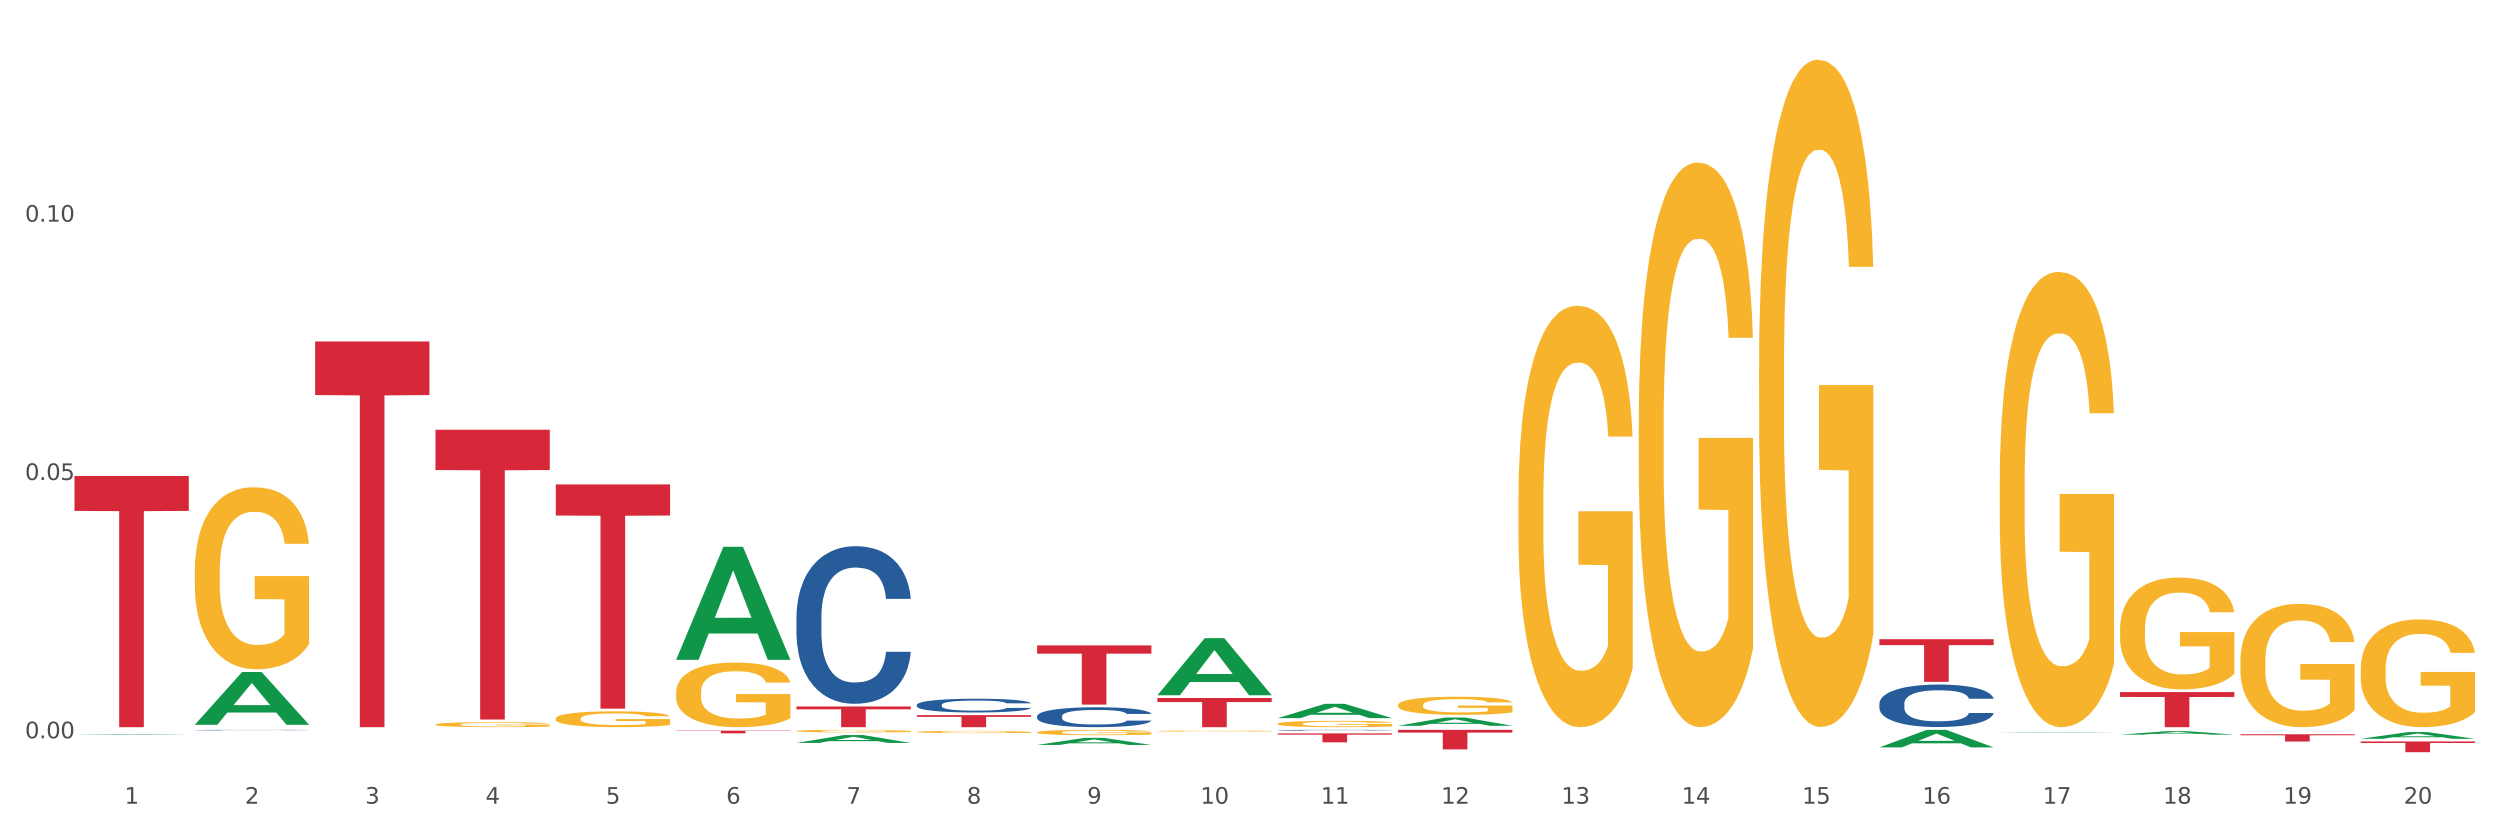 <?xml version="1.0" encoding="utf-8" standalone="no"?>
<!DOCTYPE svg PUBLIC "-//W3C//DTD SVG 1.1//EN"
  "http://www.w3.org/Graphics/SVG/1.1/DTD/svg11.dtd">
<svg xmlns:xlink="http://www.w3.org/1999/xlink" width="1080pt" height="360pt" viewBox="0 0 1080 360" xmlns="http://www.w3.org/2000/svg" version="1.1">
 <rect x="0" y="0" width="1080" height="360" fill="#333333" stroke="none"/>
 <defs>
  <style type="text/css">*{stroke-linejoin: round; stroke-linecap: butt}</style>
 </defs>
 <g id="figure_1">
  <g id="patch_1">
   <path d="M 0 360 
L 1080 360 
L 1080 0 
L 0 0 
z
" style="fill: #ffffff; stroke: #ffffff; stroke-linejoin: miter"/>
  </g>
  <g id="axes_1">
   <g id="matplotlib.axis_1">
    <g id="xtick_1">
     <g id="text_1">
      <!-- 1 -->
      <g style="fill: #4d4d4d" transform="translate(53.812 347.204) scale(0.096 -0.096)">
       <defs>
        <path id="DejaVuSans-31" d="M 794 531 
L 1825 531 
L 1825 4091 
L 703 3866 
L 703 4441 
L 1819 4666 
L 2450 4666 
L 2450 531 
L 3481 531 
L 3481 0 
L 794 0 
L 794 531 
z
" transform="scale(0.016)"/>
       </defs>
       <use xlink:href="#DejaVuSans-31"/>
      </g>
     </g>
    </g>
    <g id="xtick_2">
     <g id="text_2">
      <!-- 2 -->
      <g style="fill: #4d4d4d" transform="translate(105.793 347.204) scale(0.096 -0.096)">
       <defs>
        <path id="DejaVuSans-32" d="M 1228 531 
L 3431 531 
L 3431 0 
L 469 0 
L 469 531 
Q 828 903 1448 1529 
Q 2069 2156 2228 2338 
Q 2531 2678 2651 2914 
Q 2772 3150 2772 3378 
Q 2772 3750 2511 3984 
Q 2250 4219 1831 4219 
Q 1534 4219 1204 4116 
Q 875 4013 500 3803 
L 500 4441 
Q 881 4594 1212 4672 
Q 1544 4750 1819 4750 
Q 2544 4750 2975 4387 
Q 3406 4025 3406 3419 
Q 3406 3131 3298 2873 
Q 3191 2616 2906 2266 
Q 2828 2175 2409 1742 
Q 1991 1309 1228 531 
z
" transform="scale(0.016)"/>
       </defs>
       <use xlink:href="#DejaVuSans-32"/>
      </g>
     </g>
    </g>
    <g id="xtick_3">
     <g id="text_3">
      <!-- 3 -->
      <g style="fill: #4d4d4d" transform="translate(157.774 347.204) scale(0.096 -0.096)">
       <defs>
        <path id="DejaVuSans-33" d="M 2597 2516 
Q 3050 2419 3304 2112 
Q 3559 1806 3559 1356 
Q 3559 666 3084 287 
Q 2609 -91 1734 -91 
Q 1441 -91 1130 -33 
Q 819 25 488 141 
L 488 750 
Q 750 597 1062 519 
Q 1375 441 1716 441 
Q 2309 441 2620 675 
Q 2931 909 2931 1356 
Q 2931 1769 2642 2001 
Q 2353 2234 1838 2234 
L 1294 2234 
L 1294 2753 
L 1863 2753 
Q 2328 2753 2575 2939 
Q 2822 3125 2822 3475 
Q 2822 3834 2567 4026 
Q 2313 4219 1838 4219 
Q 1578 4219 1281 4162 
Q 984 4106 628 3988 
L 628 4550 
Q 988 4650 1302 4700 
Q 1616 4750 1894 4750 
Q 2613 4750 3031 4423 
Q 3450 4097 3450 3541 
Q 3450 3153 3228 2886 
Q 3006 2619 2597 2516 
z
" transform="scale(0.016)"/>
       </defs>
       <use xlink:href="#DejaVuSans-33"/>
      </g>
     </g>
    </g>
    <g id="xtick_4">
     <g id="text_4">
      <!-- 4 -->
      <g style="fill: #4d4d4d" transform="translate(209.756 347.204) scale(0.096 -0.096)">
       <defs>
        <path id="DejaVuSans-34" d="M 2419 4116 
L 825 1625 
L 2419 1625 
L 2419 4116 
z
M 2253 4666 
L 3047 4666 
L 3047 1625 
L 3713 1625 
L 3713 1100 
L 3047 1100 
L 3047 0 
L 2419 0 
L 2419 1100 
L 313 1100 
L 313 1709 
L 2253 4666 
z
" transform="scale(0.016)"/>
       </defs>
       <use xlink:href="#DejaVuSans-34"/>
      </g>
     </g>
    </g>
    <g id="xtick_5">
     <g id="text_5">
      <!-- 5 -->
      <g style="fill: #4d4d4d" transform="translate(261.737 347.204) scale(0.096 -0.096)">
       <defs>
        <path id="DejaVuSans-35" d="M 691 4666 
L 3169 4666 
L 3169 4134 
L 1269 4134 
L 1269 2991 
Q 1406 3038 1543 3061 
Q 1681 3084 1819 3084 
Q 2600 3084 3056 2656 
Q 3513 2228 3513 1497 
Q 3513 744 3044 326 
Q 2575 -91 1722 -91 
Q 1428 -91 1123 -41 
Q 819 9 494 109 
L 494 744 
Q 775 591 1075 516 
Q 1375 441 1709 441 
Q 2250 441 2565 725 
Q 2881 1009 2881 1497 
Q 2881 1984 2565 2268 
Q 2250 2553 1709 2553 
Q 1456 2553 1204 2497 
Q 953 2441 691 2322 
L 691 4666 
z
" transform="scale(0.016)"/>
       </defs>
       <use xlink:href="#DejaVuSans-35"/>
      </g>
     </g>
    </g>
    <g id="xtick_6">
     <g id="text_6">
      <!-- 6 -->
      <g style="fill: #4d4d4d" transform="translate(313.718 347.204) scale(0.096 -0.096)">
       <defs>
        <path id="DejaVuSans-36" d="M 2113 2584 
Q 1688 2584 1439 2293 
Q 1191 2003 1191 1497 
Q 1191 994 1439 701 
Q 1688 409 2113 409 
Q 2538 409 2786 701 
Q 3034 994 3034 1497 
Q 3034 2003 2786 2293 
Q 2538 2584 2113 2584 
z
M 3366 4563 
L 3366 3988 
Q 3128 4100 2886 4159 
Q 2644 4219 2406 4219 
Q 1781 4219 1451 3797 
Q 1122 3375 1075 2522 
Q 1259 2794 1537 2939 
Q 1816 3084 2150 3084 
Q 2853 3084 3261 2657 
Q 3669 2231 3669 1497 
Q 3669 778 3244 343 
Q 2819 -91 2113 -91 
Q 1303 -91 875 529 
Q 447 1150 447 2328 
Q 447 3434 972 4092 
Q 1497 4750 2381 4750 
Q 2619 4750 2861 4703 
Q 3103 4656 3366 4563 
z
" transform="scale(0.016)"/>
       </defs>
       <use xlink:href="#DejaVuSans-36"/>
      </g>
     </g>
    </g>
    <g id="xtick_7">
     <g id="text_7">
      <!-- 7 -->
      <g style="fill: #4d4d4d" transform="translate(365.699 347.204) scale(0.096 -0.096)">
       <defs>
        <path id="DejaVuSans-37" d="M 525 4666 
L 3525 4666 
L 3525 4397 
L 1831 0 
L 1172 0 
L 2766 4134 
L 525 4134 
L 525 4666 
z
" transform="scale(0.016)"/>
       </defs>
       <use xlink:href="#DejaVuSans-37"/>
      </g>
     </g>
    </g>
    <g id="xtick_8">
     <g id="text_8">
      <!-- 8 -->
      <g style="fill: #4d4d4d" transform="translate(417.68 347.204) scale(0.096 -0.096)">
       <defs>
        <path id="DejaVuSans-38" d="M 2034 2216 
Q 1584 2216 1326 1975 
Q 1069 1734 1069 1313 
Q 1069 891 1326 650 
Q 1584 409 2034 409 
Q 2484 409 2743 651 
Q 3003 894 3003 1313 
Q 3003 1734 2745 1975 
Q 2488 2216 2034 2216 
z
M 1403 2484 
Q 997 2584 770 2862 
Q 544 3141 544 3541 
Q 544 4100 942 4425 
Q 1341 4750 2034 4750 
Q 2731 4750 3128 4425 
Q 3525 4100 3525 3541 
Q 3525 3141 3298 2862 
Q 3072 2584 2669 2484 
Q 3125 2378 3379 2068 
Q 3634 1759 3634 1313 
Q 3634 634 3220 271 
Q 2806 -91 2034 -91 
Q 1263 -91 848 271 
Q 434 634 434 1313 
Q 434 1759 690 2068 
Q 947 2378 1403 2484 
z
M 1172 3481 
Q 1172 3119 1398 2916 
Q 1625 2713 2034 2713 
Q 2441 2713 2670 2916 
Q 2900 3119 2900 3481 
Q 2900 3844 2670 4047 
Q 2441 4250 2034 4250 
Q 1625 4250 1398 4047 
Q 1172 3844 1172 3481 
z
" transform="scale(0.016)"/>
       </defs>
       <use xlink:href="#DejaVuSans-38"/>
      </g>
     </g>
    </g>
    <g id="xtick_9">
     <g id="text_9">
      <!-- 9 -->
      <g style="fill: #4d4d4d" transform="translate(469.662 347.204) scale(0.096 -0.096)">
       <defs>
        <path id="DejaVuSans-39" d="M 703 97 
L 703 672 
Q 941 559 1184 500 
Q 1428 441 1663 441 
Q 2288 441 2617 861 
Q 2947 1281 2994 2138 
Q 2813 1869 2534 1725 
Q 2256 1581 1919 1581 
Q 1219 1581 811 2004 
Q 403 2428 403 3163 
Q 403 3881 828 4315 
Q 1253 4750 1959 4750 
Q 2769 4750 3195 4129 
Q 3622 3509 3622 2328 
Q 3622 1225 3098 567 
Q 2575 -91 1691 -91 
Q 1453 -91 1209 -44 
Q 966 3 703 97 
z
M 1959 2075 
Q 2384 2075 2632 2365 
Q 2881 2656 2881 3163 
Q 2881 3666 2632 3958 
Q 2384 4250 1959 4250 
Q 1534 4250 1286 3958 
Q 1038 3666 1038 3163 
Q 1038 2656 1286 2365 
Q 1534 2075 1959 2075 
z
" transform="scale(0.016)"/>
       </defs>
       <use xlink:href="#DejaVuSans-39"/>
      </g>
     </g>
    </g>
    <g id="xtick_10">
     <g id="text_10">
      <!-- 10 -->
      <g style="fill: #4d4d4d" transform="translate(518.589 347.204) scale(0.096 -0.096)">
       <defs>
        <path id="DejaVuSans-30" d="M 2034 4250 
Q 1547 4250 1301 3770 
Q 1056 3291 1056 2328 
Q 1056 1369 1301 889 
Q 1547 409 2034 409 
Q 2525 409 2770 889 
Q 3016 1369 3016 2328 
Q 3016 3291 2770 3770 
Q 2525 4250 2034 4250 
z
M 2034 4750 
Q 2819 4750 3233 4129 
Q 3647 3509 3647 2328 
Q 3647 1150 3233 529 
Q 2819 -91 2034 -91 
Q 1250 -91 836 529 
Q 422 1150 422 2328 
Q 422 3509 836 4129 
Q 1250 4750 2034 4750 
z
" transform="scale(0.016)"/>
       </defs>
       <use xlink:href="#DejaVuSans-31"/>
       <use xlink:href="#DejaVuSans-30" transform="translate(63.623 0)"/>
      </g>
     </g>
    </g>
    <g id="xtick_11">
     <g id="text_11">
      <!-- 11 -->
      <g style="fill: #4d4d4d" transform="translate(570.57 347.204) scale(0.096 -0.096)">
       <use xlink:href="#DejaVuSans-31"/>
       <use xlink:href="#DejaVuSans-31" transform="translate(63.623 0)"/>
      </g>
     </g>
    </g>
    <g id="xtick_12">
     <g id="text_12">
      <!-- 12 -->
      <g style="fill: #4d4d4d" transform="translate(622.551 347.204) scale(0.096 -0.096)">
       <use xlink:href="#DejaVuSans-31"/>
       <use xlink:href="#DejaVuSans-32" transform="translate(63.623 0)"/>
      </g>
     </g>
    </g>
    <g id="xtick_13">
     <g id="text_13">
      <!-- 13 -->
      <g style="fill: #4d4d4d" transform="translate(674.533 347.204) scale(0.096 -0.096)">
       <use xlink:href="#DejaVuSans-31"/>
       <use xlink:href="#DejaVuSans-33" transform="translate(63.623 0)"/>
      </g>
     </g>
    </g>
    <g id="xtick_14">
     <g id="text_14">
      <!-- 14 -->
      <g style="fill: #4d4d4d" transform="translate(726.514 347.204) scale(0.096 -0.096)">
       <use xlink:href="#DejaVuSans-31"/>
       <use xlink:href="#DejaVuSans-34" transform="translate(63.623 0)"/>
      </g>
     </g>
    </g>
    <g id="xtick_15">
     <g id="text_15">
      <!-- 15 -->
      <g style="fill: #4d4d4d" transform="translate(778.495 347.204) scale(0.096 -0.096)">
       <use xlink:href="#DejaVuSans-31"/>
       <use xlink:href="#DejaVuSans-35" transform="translate(63.623 0)"/>
      </g>
     </g>
    </g>
    <g id="xtick_16">
     <g id="text_16">
      <!-- 16 -->
      <g style="fill: #4d4d4d" transform="translate(830.476 347.204) scale(0.096 -0.096)">
       <use xlink:href="#DejaVuSans-31"/>
       <use xlink:href="#DejaVuSans-36" transform="translate(63.623 0)"/>
      </g>
     </g>
    </g>
    <g id="xtick_17">
     <g id="text_17">
      <!-- 17 -->
      <g style="fill: #4d4d4d" transform="translate(882.457 347.204) scale(0.096 -0.096)">
       <use xlink:href="#DejaVuSans-31"/>
       <use xlink:href="#DejaVuSans-37" transform="translate(63.623 0)"/>
      </g>
     </g>
    </g>
    <g id="xtick_18">
     <g id="text_18">
      <!-- 18 -->
      <g style="fill: #4d4d4d" transform="translate(934.439 347.204) scale(0.096 -0.096)">
       <use xlink:href="#DejaVuSans-31"/>
       <use xlink:href="#DejaVuSans-38" transform="translate(63.623 0)"/>
      </g>
     </g>
    </g>
    <g id="xtick_19">
     <g id="text_19">
      <!-- 19 -->
      <g style="fill: #4d4d4d" transform="translate(986.42 347.204) scale(0.096 -0.096)">
       <use xlink:href="#DejaVuSans-31"/>
       <use xlink:href="#DejaVuSans-39" transform="translate(63.623 0)"/>
      </g>
     </g>
    </g>
    <g id="xtick_20">
     <g id="text_20">
      <!-- 20 -->
      <g style="fill: #4d4d4d" transform="translate(1038.401 347.204) scale(0.096 -0.096)">
       <use xlink:href="#DejaVuSans-32"/>
       <use xlink:href="#DejaVuSans-30" transform="translate(63.623 0)"/>
      </g>
     </g>
    </g>
    <g id="xtick_21"/>
    <g id="xtick_22"/>
    <g id="xtick_23"/>
    <g id="xtick_24"/>
    <g id="xtick_25"/>
    <g id="xtick_26"/>
    <g id="xtick_27"/>
    <g id="xtick_28"/>
    <g id="xtick_29"/>
    <g id="xtick_30"/>
    <g id="xtick_31"/>
    <g id="xtick_32"/>
    <g id="xtick_33"/>
    <g id="xtick_34"/>
    <g id="xtick_35"/>
    <g id="xtick_36"/>
    <g id="xtick_37"/>
    <g id="xtick_38"/>
    <g id="xtick_39"/>
   </g>
   <g id="matplotlib.axis_2">
    <g id="ytick_1">
     <g id="text_21">
      <!-- 0.00 -->
      <g style="fill: #4d4d4d" transform="translate(10.8 318.942) scale(0.096 -0.096)">
       <defs>
        <path id="DejaVuSans-2e" d="M 684 794 
L 1344 794 
L 1344 0 
L 684 0 
L 684 794 
z
" transform="scale(0.016)"/>
       </defs>
       <use xlink:href="#DejaVuSans-30"/>
       <use xlink:href="#DejaVuSans-2e" transform="translate(63.623 0)"/>
       <use xlink:href="#DejaVuSans-30" transform="translate(95.41 0)"/>
       <use xlink:href="#DejaVuSans-30" transform="translate(159.033 0)"/>
      </g>
     </g>
    </g>
    <g id="ytick_2">
     <g id="text_22">
      <!-- 0.05 -->
      <g style="fill: #4d4d4d" transform="translate(10.8 207.358) scale(0.096 -0.096)">
       <use xlink:href="#DejaVuSans-30"/>
       <use xlink:href="#DejaVuSans-2e" transform="translate(63.623 0)"/>
       <use xlink:href="#DejaVuSans-30" transform="translate(95.41 0)"/>
       <use xlink:href="#DejaVuSans-35" transform="translate(159.033 0)"/>
      </g>
     </g>
    </g>
    <g id="ytick_3">
     <g id="text_23">
      <!-- 0.10 -->
      <g style="fill: #4d4d4d" transform="translate(10.8 95.773) scale(0.096 -0.096)">
       <use xlink:href="#DejaVuSans-30"/>
       <use xlink:href="#DejaVuSans-2e" transform="translate(63.623 0)"/>
       <use xlink:href="#DejaVuSans-31" transform="translate(95.41 0)"/>
       <use xlink:href="#DejaVuSans-30" transform="translate(159.033 0)"/>
      </g>
     </g>
    </g>
    <g id="ytick_4"/>
    <g id="ytick_5"/>
    <g id="ytick_6"/>
   </g>
   <g id="PolyCollection_1">
    <path d="M 32.175 317.488 
L 32.226 317.488 
L 52.59 317.215 
L 61.041 317.215 
L 81.557 317.488 
L 71.783 317.488 
L 67.353 317.425 
L 46.328 317.425 
L 46.175 317.426 
L 41.899 317.488 
L 32.175 317.488 
L 32.175 317.488 
L 48.975 317.387 
L 64.706 317.386 
L 56.917 317.273 
L 56.815 317.273 
L 56.713 317.273 
L 48.924 317.386 
L 48.975 317.387 
L 32.175 317.488 
z
" clip-path="url(#p15b3633a67)" style="fill: #109648"/>
    <path d="M 811.893 303.971 
L 811.951 303.954 
L 811.951 303.485 
L 812.127 302.848 
L 812.769 301.675 
L 813.586 300.787 
L 814.987 299.748 
L 815.746 299.312 
L 816.738 298.826 
L 818.781 298.038 
L 821.116 297.368 
L 822.75 296.999 
L 823.976 296.764 
L 826.719 296.345 
L 828.295 296.161 
L 829.93 296.01 
L 831.331 295.91 
L 833.666 295.792 
L 835.533 295.742 
L 837.693 295.725 
L 839.503 295.742 
L 841.896 295.809 
L 845.398 296.01 
L 846.741 296.128 
L 848.55 296.329 
L 850.418 296.597 
L 851.936 296.865 
L 853.687 297.25 
L 855.496 297.753 
L 857.248 298.39 
L 858.473 298.977 
L 859.466 299.597 
L 860.341 300.351 
L 860.983 301.172 
L 861.275 301.859 
L 850.593 301.859 
L 850.301 301.239 
L 849.718 300.569 
L 849.134 300.116 
L 848.492 299.748 
L 847.5 299.329 
L 846.624 299.06 
L 845.165 298.742 
L 843.822 298.541 
L 842.713 298.424 
L 841.371 298.323 
L 838.51 298.223 
L 836.467 298.223 
L 835.183 298.256 
L 833.607 298.34 
L 832.265 298.457 
L 830.689 298.658 
L 829.463 298.876 
L 828.237 299.161 
L 827.537 299.362 
L 826.486 299.731 
L 825.785 300.033 
L 824.851 300.552 
L 824.326 300.921 
L 823.392 301.876 
L 822.984 302.58 
L 822.808 303.066 
L 822.692 303.602 
L 822.692 306.217 
L 823.042 307.39 
L 823.334 307.893 
L 823.801 308.463 
L 824.676 309.2 
L 825.961 309.921 
L 827.303 310.441 
L 828.412 310.759 
L 829.463 310.994 
L 830.513 311.178 
L 831.798 311.346 
L 832.848 311.446 
L 834.424 311.547 
L 836.292 311.597 
L 837.752 311.597 
L 840.728 311.513 
L 842.071 311.429 
L 843.355 311.312 
L 844.756 311.128 
L 845.865 310.927 
L 846.507 310.776 
L 847.558 310.457 
L 848.375 310.122 
L 849.076 309.737 
L 849.543 309.401 
L 850.068 308.899 
L 850.476 308.329 
L 850.593 308.027 
L 861.275 308.027 
L 861.042 308.63 
L 860.633 309.217 
L 859.816 310.005 
L 859.174 310.457 
L 858.182 311.01 
L 857.131 311.48 
L 855.672 311.999 
L 854.329 312.385 
L 852.928 312.72 
L 851.41 313.022 
L 848.667 313.441 
L 847.675 313.558 
L 845.573 313.759 
L 843.939 313.876 
L 841.546 313.994 
L 839.094 314.061 
L 836.526 314.077 
L 834.249 314.044 
L 831.739 313.943 
L 830.163 313.843 
L 828.412 313.692 
L 826.369 313.457 
L 824.443 313.172 
L 822.633 312.837 
L 820.941 312.452 
L 819.365 312.016 
L 817.322 311.295 
L 815.804 310.591 
L 814.695 309.938 
L 813.936 309.385 
L 813.177 308.681 
L 812.769 308.195 
L 812.127 307.021 
L 811.893 305.932 
L 811.893 303.971 
z
" clip-path="url(#p15b3633a67)" style="fill: #255c99"/>
    <path d="M 551.987 315.462 
L 552.045 315.462 
L 552.045 315.452 
L 552.221 315.44 
L 552.863 315.416 
L 553.68 315.398 
L 555.081 315.377 
L 555.84 315.368 
L 556.832 315.358 
L 558.875 315.342 
L 561.21 315.328 
L 562.844 315.321 
L 564.07 315.316 
L 566.813 315.308 
L 568.389 315.304 
L 570.024 315.301 
L 571.425 315.299 
L 573.76 315.296 
L 575.627 315.295 
L 577.787 315.295 
L 579.597 315.295 
L 581.99 315.297 
L 585.492 315.301 
L 586.835 315.303 
L 588.644 315.307 
L 590.512 315.313 
L 592.03 315.318 
L 593.781 315.326 
L 595.59 315.336 
L 597.342 315.349 
L 598.567 315.361 
L 599.56 315.374 
L 600.435 315.389 
L 601.077 315.406 
L 601.369 315.42 
L 590.687 315.42 
L 590.395 315.407 
L 589.812 315.393 
L 589.228 315.384 
L 588.586 315.377 
L 587.594 315.368 
L 586.718 315.363 
L 585.259 315.356 
L 583.916 315.352 
L 582.807 315.35 
L 581.465 315.348 
L 578.604 315.346 
L 576.561 315.346 
L 575.277 315.346 
L 573.701 315.348 
L 572.359 315.351 
L 570.783 315.355 
L 569.557 315.359 
L 568.331 315.365 
L 567.631 315.369 
L 566.58 315.376 
L 565.879 315.382 
L 564.945 315.393 
L 564.42 315.4 
L 563.486 315.42 
L 563.078 315.434 
L 562.902 315.444 
L 562.786 315.455 
L 562.786 315.508 
L 563.136 315.532 
L 563.428 315.542 
L 563.895 315.553 
L 564.77 315.568 
L 566.055 315.583 
L 567.397 315.594 
L 568.506 315.6 
L 569.557 315.605 
L 570.607 315.608 
L 571.892 315.612 
L 572.942 315.614 
L 574.518 315.616 
L 576.386 315.617 
L 577.846 315.617 
L 580.822 315.615 
L 582.165 315.614 
L 583.449 315.611 
L 584.85 315.607 
L 585.959 315.603 
L 586.601 315.6 
L 587.652 315.594 
L 588.469 315.587 
L 589.17 315.579 
L 589.637 315.572 
L 590.162 315.562 
L 590.57 315.551 
L 590.687 315.545 
L 601.369 315.545 
L 601.136 315.557 
L 600.727 315.569 
L 599.91 315.585 
L 599.268 315.594 
L 598.275 315.605 
L 597.225 315.615 
L 595.766 315.625 
L 594.423 315.633 
L 593.022 315.64 
L 591.504 315.646 
L 588.761 315.654 
L 587.769 315.657 
L 585.667 315.661 
L 584.033 315.663 
L 581.64 315.666 
L 579.188 315.667 
L 576.62 315.667 
L 574.343 315.667 
L 571.833 315.665 
L 570.257 315.663 
L 568.506 315.659 
L 566.463 315.655 
L 564.537 315.649 
L 562.727 315.642 
L 561.035 315.634 
L 559.459 315.625 
L 557.416 315.611 
L 555.898 315.597 
L 554.789 315.583 
L 554.03 315.572 
L 553.271 315.558 
L 552.863 315.548 
L 552.221 315.524 
L 551.987 315.502 
L 551.987 315.462 
z
" clip-path="url(#p15b3633a67)" style="fill: #255c99"/>
    <path d="M 448.025 309.4 
L 448.083 309.392 
L 448.083 309.172 
L 448.258 308.874 
L 448.9 308.324 
L 449.717 307.908 
L 451.118 307.42 
L 451.877 307.216 
L 452.869 306.988 
L 454.912 306.619 
L 457.247 306.305 
L 458.882 306.132 
L 460.107 306.022 
L 462.851 305.826 
L 464.427 305.739 
L 466.061 305.669 
L 467.462 305.622 
L 469.797 305.567 
L 471.665 305.543 
L 473.825 305.535 
L 475.634 305.543 
L 478.027 305.574 
L 481.53 305.669 
L 482.872 305.724 
L 484.682 305.818 
L 486.55 305.944 
L 488.067 306.069 
L 489.818 306.25 
L 491.628 306.486 
L 493.379 306.784 
L 494.605 307.059 
L 495.597 307.35 
L 496.473 307.703 
L 497.115 308.088 
L 497.407 308.41 
L 486.725 308.41 
L 486.433 308.12 
L 485.849 307.805 
L 485.266 307.593 
L 484.623 307.42 
L 483.631 307.224 
L 482.756 307.098 
L 481.296 306.949 
L 479.954 306.855 
L 478.845 306.8 
L 477.502 306.753 
L 474.642 306.706 
L 472.599 306.706 
L 471.315 306.721 
L 469.739 306.761 
L 468.396 306.816 
L 466.82 306.91 
L 465.594 307.012 
L 464.369 307.146 
L 463.668 307.24 
L 462.617 307.413 
L 461.917 307.554 
L 460.983 307.798 
L 460.458 307.97 
L 459.524 308.418 
L 459.115 308.748 
L 458.94 308.976 
L 458.823 309.227 
L 458.823 310.453 
L 459.174 311.003 
L 459.465 311.238 
L 459.932 311.505 
L 460.808 311.851 
L 462.092 312.189 
L 463.435 312.432 
L 464.544 312.582 
L 465.594 312.692 
L 466.645 312.778 
L 467.929 312.857 
L 468.98 312.904 
L 470.556 312.951 
L 472.424 312.974 
L 473.883 312.974 
L 476.86 312.935 
L 478.203 312.896 
L 479.487 312.841 
L 480.888 312.754 
L 481.997 312.66 
L 482.639 312.589 
L 483.69 312.44 
L 484.507 312.283 
L 485.207 312.102 
L 485.674 311.945 
L 486.199 311.71 
L 486.608 311.443 
L 486.725 311.301 
L 497.407 311.301 
L 497.173 311.584 
L 496.765 311.859 
L 495.947 312.228 
L 495.305 312.44 
L 494.313 312.699 
L 493.262 312.919 
L 491.803 313.163 
L 490.461 313.344 
L 489.06 313.501 
L 487.542 313.642 
L 484.799 313.838 
L 483.806 313.893 
L 481.705 313.988 
L 480.07 314.043 
L 477.677 314.098 
L 475.226 314.129 
L 472.657 314.137 
L 470.381 314.121 
L 467.871 314.074 
L 466.295 314.027 
L 464.544 313.956 
L 462.501 313.846 
L 460.574 313.713 
L 458.765 313.556 
L 457.072 313.375 
L 455.496 313.171 
L 453.453 312.833 
L 451.936 312.503 
L 450.826 312.197 
L 450.068 311.937 
L 449.309 311.607 
L 448.9 311.38 
L 448.258 310.83 
L 448.025 310.319 
L 448.025 309.4 
z
" clip-path="url(#p15b3633a67)" style="fill: #255c99"/>
    <path d="M 396.043 304.518 
L 396.102 304.513 
L 396.102 304.361 
L 396.277 304.154 
L 396.919 303.774 
L 397.736 303.486 
L 399.137 303.15 
L 399.896 303.009 
L 400.888 302.851 
L 402.931 302.596 
L 405.266 302.379 
L 406.9 302.259 
L 408.126 302.183 
L 410.87 302.048 
L 412.446 301.988 
L 414.08 301.939 
L 415.481 301.906 
L 417.816 301.868 
L 419.684 301.852 
L 421.844 301.847 
L 423.653 301.852 
L 426.046 301.874 
L 429.549 301.939 
L 430.891 301.977 
L 432.701 302.042 
L 434.568 302.129 
L 436.086 302.216 
L 437.837 302.341 
L 439.647 302.504 
L 441.398 302.71 
L 442.624 302.9 
L 443.616 303.101 
L 444.492 303.345 
L 445.134 303.611 
L 445.426 303.834 
L 434.744 303.834 
L 434.452 303.633 
L 433.868 303.416 
L 433.284 303.269 
L 432.642 303.15 
L 431.65 303.014 
L 430.774 302.927 
L 429.315 302.824 
L 427.973 302.759 
L 426.863 302.721 
L 425.521 302.688 
L 422.661 302.656 
L 420.618 302.656 
L 419.334 302.667 
L 417.758 302.694 
L 416.415 302.732 
L 414.839 302.797 
L 413.613 302.867 
L 412.387 302.96 
L 411.687 303.025 
L 410.636 303.144 
L 409.936 303.242 
L 409.002 303.41 
L 408.477 303.53 
L 407.543 303.839 
L 407.134 304.067 
L 406.959 304.225 
L 406.842 304.399 
L 406.842 305.246 
L 407.192 305.626 
L 407.484 305.789 
L 407.951 305.973 
L 408.827 306.212 
L 410.111 306.446 
L 411.453 306.614 
L 412.563 306.717 
L 413.613 306.793 
L 414.664 306.853 
L 415.948 306.907 
L 416.999 306.94 
L 418.575 306.972 
L 420.443 306.989 
L 421.902 306.989 
L 424.879 306.961 
L 426.221 306.934 
L 427.506 306.896 
L 428.906 306.836 
L 430.016 306.771 
L 430.658 306.722 
L 431.708 306.619 
L 432.526 306.511 
L 433.226 306.386 
L 433.693 306.277 
L 434.218 306.114 
L 434.627 305.93 
L 434.744 305.832 
L 445.426 305.832 
L 445.192 306.027 
L 444.783 306.218 
L 443.966 306.473 
L 443.324 306.619 
L 442.332 306.798 
L 441.281 306.95 
L 439.822 307.119 
L 438.479 307.244 
L 437.078 307.352 
L 435.561 307.45 
L 432.817 307.586 
L 431.825 307.624 
L 429.724 307.689 
L 428.089 307.727 
L 425.696 307.765 
L 423.244 307.787 
L 420.676 307.792 
L 418.4 307.781 
L 415.89 307.749 
L 414.314 307.716 
L 412.563 307.667 
L 410.52 307.591 
L 408.593 307.499 
L 406.784 307.39 
L 405.091 307.265 
L 403.515 307.124 
L 401.472 306.891 
L 399.954 306.663 
L 398.845 306.451 
L 398.086 306.272 
L 397.328 306.044 
L 396.919 305.886 
L 396.277 305.506 
L 396.043 305.153 
L 396.043 304.518 
z
" clip-path="url(#p15b3633a67)" style="fill: #255c99"/>
    <path d="M 344.062 266.543 
L 344.121 266.481 
L 344.121 264.74 
L 344.296 262.378 
L 344.938 258.025 
L 345.755 254.73 
L 347.156 250.875 
L 347.915 249.258 
L 348.907 247.455 
L 350.95 244.533 
L 353.285 242.046 
L 354.919 240.678 
L 356.145 239.808 
L 358.889 238.253 
L 360.465 237.569 
L 362.099 237.01 
L 363.5 236.637 
L 365.835 236.202 
L 367.703 236.015 
L 369.862 235.953 
L 371.672 236.015 
L 374.065 236.264 
L 377.567 237.01 
L 378.91 237.445 
L 380.719 238.191 
L 382.587 239.186 
L 384.105 240.181 
L 385.856 241.611 
L 387.666 243.476 
L 389.417 245.839 
L 390.643 248.015 
L 391.635 250.315 
L 392.51 253.113 
L 393.153 256.16 
L 393.444 258.709 
L 382.762 258.709 
L 382.471 256.409 
L 381.887 253.922 
L 381.303 252.243 
L 380.661 250.875 
L 379.669 249.321 
L 378.793 248.326 
L 377.334 247.144 
L 375.991 246.398 
L 374.882 245.963 
L 373.54 245.59 
L 370.68 245.217 
L 368.637 245.217 
L 367.352 245.341 
L 365.776 245.652 
L 364.434 246.087 
L 362.858 246.834 
L 361.632 247.642 
L 360.406 248.699 
L 359.706 249.445 
L 358.655 250.813 
L 357.955 251.932 
L 357.021 253.859 
L 356.495 255.227 
L 355.561 258.771 
L 355.153 261.383 
L 354.978 263.186 
L 354.861 265.175 
L 354.861 274.875 
L 355.211 279.227 
L 355.503 281.092 
L 355.97 283.206 
L 356.846 285.942 
L 358.13 288.616 
L 359.472 290.543 
L 360.581 291.724 
L 361.632 292.595 
L 362.683 293.279 
L 363.967 293.901 
L 365.018 294.274 
L 366.594 294.647 
L 368.461 294.833 
L 369.921 294.833 
L 372.898 294.522 
L 374.24 294.212 
L 375.524 293.776 
L 376.925 293.092 
L 378.034 292.346 
L 378.676 291.787 
L 379.727 290.605 
L 380.544 289.362 
L 381.245 287.932 
L 381.712 286.688 
L 382.237 284.823 
L 382.646 282.709 
L 382.762 281.59 
L 393.444 281.59 
L 393.211 283.828 
L 392.802 286.004 
L 391.985 288.927 
L 391.343 290.605 
L 390.351 292.657 
L 389.3 294.398 
L 387.841 296.325 
L 386.498 297.756 
L 385.097 298.999 
L 383.58 300.118 
L 380.836 301.673 
L 379.844 302.108 
L 377.742 302.854 
L 376.108 303.289 
L 373.715 303.724 
L 371.263 303.973 
L 368.695 304.035 
L 366.418 303.911 
L 363.908 303.538 
L 362.332 303.165 
L 360.581 302.605 
L 358.538 301.735 
L 356.612 300.678 
L 354.803 299.434 
L 353.11 298.004 
L 351.534 296.388 
L 349.491 293.714 
L 347.973 291.103 
L 346.864 288.678 
L 346.105 286.626 
L 345.346 284.015 
L 344.938 282.212 
L 344.296 277.859 
L 344.062 273.818 
L 344.062 266.543 
z
" clip-path="url(#p15b3633a67)" style="fill: #255c99"/>
    <path d="M 84.156 315.41 
L 84.215 315.409 
L 84.215 315.403 
L 84.39 315.394 
L 85.032 315.378 
L 85.849 315.365 
L 87.25 315.351 
L 88.009 315.345 
L 89.001 315.338 
L 91.044 315.327 
L 93.379 315.318 
L 95.013 315.313 
L 96.239 315.31 
L 98.983 315.304 
L 100.559 315.301 
L 102.193 315.299 
L 103.594 315.298 
L 105.929 315.296 
L 107.797 315.295 
L 109.956 315.295 
L 111.766 315.295 
L 114.159 315.296 
L 117.661 315.299 
L 119.004 315.301 
L 120.813 315.304 
L 122.681 315.307 
L 124.199 315.311 
L 125.95 315.316 
L 127.76 315.323 
L 129.511 315.332 
L 130.737 315.34 
L 131.729 315.349 
L 132.604 315.359 
L 133.246 315.371 
L 133.538 315.38 
L 122.856 315.38 
L 122.565 315.372 
L 121.981 315.362 
L 121.397 315.356 
L 120.755 315.351 
L 119.763 315.345 
L 118.887 315.341 
L 117.428 315.337 
L 116.085 315.334 
L 114.976 315.333 
L 113.634 315.331 
L 110.774 315.33 
L 108.731 315.33 
L 107.446 315.33 
L 105.87 315.331 
L 104.528 315.333 
L 102.952 315.336 
L 101.726 315.339 
L 100.5 315.343 
L 99.8 315.346 
L 98.749 315.351 
L 98.049 315.355 
L 97.115 315.362 
L 96.589 315.367 
L 95.655 315.381 
L 95.247 315.39 
L 95.072 315.397 
L 94.955 315.404 
L 94.955 315.441 
L 95.305 315.457 
L 95.597 315.464 
L 96.064 315.472 
L 96.94 315.482 
L 98.224 315.492 
L 99.566 315.499 
L 100.675 315.504 
L 101.726 315.507 
L 102.777 315.51 
L 104.061 315.512 
L 105.112 315.513 
L 106.688 315.515 
L 108.555 315.515 
L 110.015 315.515 
L 112.992 315.514 
L 114.334 315.513 
L 115.618 315.511 
L 117.019 315.509 
L 118.128 315.506 
L 118.77 315.504 
L 119.821 315.5 
L 120.638 315.495 
L 121.339 315.49 
L 121.806 315.485 
L 122.331 315.478 
L 122.74 315.47 
L 122.856 315.466 
L 133.538 315.466 
L 133.305 315.474 
L 132.896 315.482 
L 132.079 315.493 
L 131.437 315.5 
L 130.445 315.507 
L 129.394 315.514 
L 127.935 315.521 
L 126.592 315.526 
L 125.191 315.531 
L 123.674 315.535 
L 120.93 315.541 
L 119.938 315.543 
L 117.836 315.545 
L 116.202 315.547 
L 113.809 315.549 
L 111.357 315.55 
L 108.789 315.55 
L 106.512 315.549 
L 104.002 315.548 
L 102.426 315.547 
L 100.675 315.545 
L 98.632 315.541 
L 96.706 315.537 
L 94.897 315.533 
L 93.204 315.527 
L 91.628 315.521 
L 89.585 315.511 
L 88.067 315.501 
L 86.958 315.492 
L 86.199 315.485 
L 85.44 315.475 
L 85.032 315.468 
L 84.39 315.452 
L 84.156 315.437 
L 84.156 315.41 
z
" clip-path="url(#p15b3633a67)" style="fill: #255c99"/>
    <path d="M 344.062 305.193 
L 393.444 305.193 
L 393.444 306.436 
L 374.019 306.445 
L 374.019 314.137 
L 363.37 314.137 
L 363.37 306.445 
L 344.062 306.436 
L 344.062 305.202 
L 344.062 305.193 
z
" clip-path="url(#p15b3633a67)" style="fill: #d62839"/>
    <path d="M 396.043 308.95 
L 445.426 308.95 
L 445.426 309.671 
L 426 309.676 
L 426 314.137 
L 415.352 314.137 
L 415.352 309.676 
L 396.043 309.671 
L 396.043 308.955 
L 396.043 308.95 
z
" clip-path="url(#p15b3633a67)" style="fill: #d62839"/>
    <path d="M 448.025 278.821 
L 497.407 278.821 
L 497.407 282.373 
L 477.982 282.397 
L 477.982 304.377 
L 467.333 304.377 
L 467.333 282.397 
L 448.025 282.373 
L 448.025 278.845 
L 448.025 278.821 
z
" clip-path="url(#p15b3633a67)" style="fill: #d62839"/>
    <path d="M 500.006 301.527 
L 549.388 301.527 
L 549.388 303.279 
L 529.963 303.291 
L 529.963 314.137 
L 519.314 314.137 
L 519.314 303.291 
L 500.006 303.279 
L 500.006 301.539 
L 500.006 301.527 
z
" clip-path="url(#p15b3633a67)" style="fill: #d62839"/>
    <path d="M 551.987 316.825 
L 601.369 316.825 
L 601.369 317.361 
L 581.944 317.365 
L 581.944 320.68 
L 571.295 320.68 
L 571.295 317.365 
L 551.987 317.361 
L 551.987 316.829 
L 551.987 316.825 
z
" clip-path="url(#p15b3633a67)" style="fill: #d62839"/>
    <path d="M 603.968 315.295 
L 653.35 315.295 
L 653.35 316.47 
L 633.925 316.478 
L 633.925 323.752 
L 623.276 323.752 
L 623.276 316.478 
L 603.968 316.47 
L 603.968 315.303 
L 603.968 315.295 
z
" clip-path="url(#p15b3633a67)" style="fill: #d62839"/>
    <path d="M 811.893 276.123 
L 861.275 276.123 
L 861.275 278.686 
L 841.85 278.704 
L 841.85 294.567 
L 831.201 294.567 
L 831.201 278.704 
L 811.893 278.686 
L 811.893 276.14 
L 811.893 276.123 
z
" clip-path="url(#p15b3633a67)" style="fill: #d62839"/>
    <path d="M 915.855 298.978 
L 965.238 298.978 
L 965.238 301.085 
L 945.812 301.099 
L 945.812 314.137 
L 935.164 314.137 
L 935.164 301.099 
L 915.855 301.085 
L 915.855 298.993 
L 915.855 298.978 
z
" clip-path="url(#p15b3633a67)" style="fill: #d62839"/>
    <path d="M 967.837 317.211 
L 1017.219 317.211 
L 1017.219 317.647 
L 997.794 317.65 
L 997.794 320.343 
L 987.145 320.343 
L 987.145 317.65 
L 967.837 317.647 
L 967.837 317.214 
L 967.837 317.211 
z
" clip-path="url(#p15b3633a67)" style="fill: #d62839"/>
    <path d="M 292.081 315.642 
L 341.463 315.642 
L 341.463 315.802 
L 322.038 315.803 
L 322.038 316.788 
L 311.389 316.788 
L 311.389 315.803 
L 292.081 315.802 
L 292.081 315.644 
L 292.081 315.642 
z
" clip-path="url(#p15b3633a67)" style="fill: #d62839"/>
    <path d="M 240.1 209.251 
L 289.482 209.251 
L 289.482 222.714 
L 270.057 222.805 
L 270.057 306.133 
L 259.408 306.133 
L 259.408 222.805 
L 240.1 222.714 
L 240.1 209.342 
L 240.1 209.251 
z
" clip-path="url(#p15b3633a67)" style="fill: #d62839"/>
    <path d="M 188.119 185.657 
L 237.501 185.657 
L 237.501 203.052 
L 218.076 203.169 
L 218.076 310.826 
L 207.427 310.826 
L 207.427 203.169 
L 188.119 203.052 
L 188.119 185.775 
L 188.119 185.657 
z
" clip-path="url(#p15b3633a67)" style="fill: #d62839"/>
    <path d="M 136.137 147.505 
L 185.52 147.505 
L 185.52 170.661 
L 166.094 170.818 
L 166.094 314.137 
L 155.446 314.137 
L 155.446 170.818 
L 136.137 170.661 
L 136.137 147.661 
L 136.137 147.505 
z
" clip-path="url(#p15b3633a67)" style="fill: #d62839"/>
    <path d="M 240.1 310.455 
L 240.158 310.449 
L 240.158 310.223 
L 240.275 310.03 
L 240.858 309.561 
L 241.732 309.173 
L 242.374 308.967 
L 243.015 308.798 
L 243.773 308.629 
L 244.706 308.454 
L 246.396 308.198 
L 247.446 308.067 
L 248.729 307.929 
L 251.061 307.729 
L 252.751 307.617 
L 254.501 307.523 
L 257.357 307.41 
L 259.223 307.36 
L 261.205 307.323 
L 263.596 307.298 
L 265.403 307.291 
L 269.368 307.31 
L 272.749 307.366 
L 274.382 307.41 
L 276.481 307.485 
L 277.588 307.535 
L 279.396 307.635 
L 281.261 307.767 
L 282.544 307.879 
L 284.468 308.092 
L 285.926 308.304 
L 287.266 308.567 
L 287.966 308.748 
L 288.491 308.917 
L 288.957 309.111 
L 289.424 309.417 
L 278.929 309.417 
L 278.521 309.198 
L 277.88 308.992 
L 276.947 308.792 
L 276.131 308.667 
L 274.731 308.51 
L 273.449 308.41 
L 272.108 308.335 
L 270.475 308.273 
L 269.193 308.242 
L 267.385 308.217 
L 263.829 308.223 
L 261.438 308.273 
L 259.806 308.335 
L 258.757 308.392 
L 257.824 308.454 
L 256.774 308.542 
L 255.55 308.673 
L 254.675 308.792 
L 253.801 308.942 
L 253.101 309.092 
L 252.46 309.267 
L 251.935 309.454 
L 251.527 309.648 
L 251.177 309.886 
L 250.886 310.28 
L 250.886 311.136 
L 251.002 311.33 
L 251.294 311.586 
L 251.644 311.78 
L 252.227 312.011 
L 252.751 312.168 
L 253.743 312.393 
L 254.85 312.58 
L 255.725 312.699 
L 256.599 312.799 
L 258.115 312.937 
L 259.806 313.049 
L 261.264 313.118 
L 263.246 313.18 
L 264.587 313.205 
L 265.753 313.218 
L 268.61 313.218 
L 270.65 313.199 
L 272.924 313.155 
L 274.673 313.099 
L 276.131 313.03 
L 277.763 312.918 
L 278.813 312.812 
L 278.813 311.505 
L 265.986 311.499 
L 265.986 310.63 
L 289.482 310.63 
L 289.482 313.18 
L 288.491 313.312 
L 287.383 313.431 
L 286.217 313.537 
L 284.468 313.668 
L 282.369 313.793 
L 280.503 313.881 
L 278.521 313.956 
L 276.189 314.024 
L 273.157 314.087 
L 271.292 314.112 
L 268.96 314.131 
L 266.219 314.137 
L 263.829 314.124 
L 261.497 314.093 
L 259.048 314.037 
L 256.658 313.956 
L 254.85 313.874 
L 253.043 313.774 
L 251.119 313.643 
L 249.603 313.518 
L 248.437 313.406 
L 247.154 313.262 
L 245.755 313.074 
L 244.706 312.905 
L 243.773 312.73 
L 242.782 312.505 
L 242.082 312.312 
L 241.382 312.068 
L 240.974 311.886 
L 240.508 311.605 
L 240.158 311.211 
L 240.1 310.455 
z
" clip-path="url(#p15b3633a67)" style="fill: #f7b32b"/>
    <path d="M 292.081 299.128 
L 292.139 299.103 
L 292.139 298.185 
L 292.256 297.395 
L 292.839 295.484 
L 293.713 293.904 
L 294.355 293.063 
L 294.996 292.375 
L 295.754 291.687 
L 296.687 290.974 
L 298.378 289.929 
L 299.427 289.394 
L 300.71 288.833 
L 303.042 288.018 
L 304.733 287.559 
L 306.482 287.177 
L 309.339 286.718 
L 311.204 286.514 
L 313.186 286.362 
L 315.577 286.26 
L 317.384 286.234 
L 321.349 286.311 
L 324.73 286.54 
L 326.363 286.718 
L 328.462 287.024 
L 329.569 287.228 
L 331.377 287.636 
L 333.243 288.171 
L 334.525 288.63 
L 336.449 289.496 
L 337.907 290.362 
L 339.248 291.433 
L 339.947 292.172 
L 340.472 292.86 
L 340.938 293.649 
L 341.405 294.898 
L 330.91 294.898 
L 330.502 294.006 
L 329.861 293.165 
L 328.928 292.35 
L 328.112 291.84 
L 326.713 291.203 
L 325.43 290.795 
L 324.089 290.49 
L 322.457 290.235 
L 321.174 290.107 
L 319.367 290.006 
L 315.81 290.031 
L 313.42 290.235 
L 311.787 290.49 
L 310.738 290.719 
L 309.805 290.974 
L 308.756 291.331 
L 307.531 291.866 
L 306.657 292.35 
L 305.782 292.961 
L 305.082 293.573 
L 304.441 294.287 
L 303.916 295.051 
L 303.508 295.841 
L 303.158 296.809 
L 302.867 298.415 
L 302.867 301.906 
L 302.984 302.696 
L 303.275 303.74 
L 303.625 304.53 
L 304.208 305.473 
L 304.733 306.11 
L 305.724 307.028 
L 306.832 307.792 
L 307.706 308.276 
L 308.581 308.684 
L 310.096 309.244 
L 311.787 309.703 
L 313.245 309.983 
L 315.227 310.238 
L 316.568 310.34 
L 317.734 310.391 
L 320.591 310.391 
L 322.631 310.315 
L 324.905 310.136 
L 326.654 309.907 
L 328.112 309.627 
L 329.744 309.168 
L 330.794 308.735 
L 330.794 303.409 
L 317.967 303.384 
L 317.967 299.842 
L 341.463 299.842 
L 341.463 310.238 
L 340.472 310.773 
L 339.364 311.258 
L 338.198 311.691 
L 336.449 312.226 
L 334.35 312.735 
L 332.485 313.092 
L 330.502 313.398 
L 328.17 313.678 
L 325.138 313.933 
L 323.273 314.035 
L 320.941 314.112 
L 318.2 314.137 
L 315.81 314.086 
L 313.478 313.959 
L 311.029 313.729 
L 308.639 313.398 
L 306.832 313.067 
L 305.024 312.659 
L 303.1 312.124 
L 301.584 311.614 
L 300.418 311.156 
L 299.136 310.57 
L 297.736 309.805 
L 296.687 309.117 
L 295.754 308.404 
L 294.763 307.486 
L 294.063 306.696 
L 293.364 305.702 
L 292.956 304.963 
L 292.489 303.817 
L 292.139 302.211 
L 292.081 299.128 
z
" clip-path="url(#p15b3633a67)" style="fill: #f7b32b"/>
    <path d="M 344.062 315.805 
L 344.121 315.804 
L 344.121 315.768 
L 344.237 315.736 
L 344.82 315.661 
L 345.695 315.598 
L 346.336 315.565 
L 346.977 315.538 
L 347.735 315.511 
L 348.668 315.483 
L 350.359 315.441 
L 351.408 315.42 
L 352.691 315.398 
L 355.023 315.366 
L 356.714 315.348 
L 358.463 315.332 
L 361.32 315.314 
L 363.185 315.306 
L 365.168 315.3 
L 367.558 315.296 
L 369.365 315.295 
L 373.33 315.298 
L 376.712 315.307 
L 378.344 315.314 
L 380.443 315.326 
L 381.551 315.334 
L 383.358 315.351 
L 385.224 315.372 
L 386.506 315.39 
L 388.43 315.424 
L 389.888 315.458 
L 391.229 315.501 
L 391.928 315.53 
L 392.453 315.557 
L 392.92 315.588 
L 393.386 315.638 
L 382.892 315.638 
L 382.484 315.602 
L 381.842 315.569 
L 380.909 315.537 
L 380.093 315.517 
L 378.694 315.492 
L 377.411 315.475 
L 376.07 315.463 
L 374.438 315.453 
L 373.155 315.448 
L 371.348 315.444 
L 367.791 315.445 
L 365.401 315.453 
L 363.768 315.463 
L 362.719 315.472 
L 361.786 315.483 
L 360.737 315.497 
L 359.512 315.518 
L 358.638 315.537 
L 357.763 315.561 
L 357.064 315.585 
L 356.422 315.613 
L 355.898 315.644 
L 355.489 315.675 
L 355.14 315.713 
L 354.848 315.777 
L 354.848 315.915 
L 354.965 315.946 
L 355.256 315.987 
L 355.606 316.018 
L 356.189 316.056 
L 356.714 316.081 
L 357.705 316.117 
L 358.813 316.147 
L 359.687 316.167 
L 360.562 316.183 
L 362.078 316.205 
L 363.768 316.223 
L 365.226 316.234 
L 367.208 316.244 
L 368.549 316.248 
L 369.715 316.25 
L 372.572 316.25 
L 374.613 316.247 
L 376.886 316.24 
L 378.636 316.231 
L 380.093 316.22 
L 381.726 316.202 
L 382.775 316.185 
L 382.775 315.974 
L 369.948 315.973 
L 369.948 315.833 
L 393.444 315.833 
L 393.444 316.244 
L 392.453 316.265 
L 391.345 316.284 
L 390.179 316.302 
L 388.43 316.323 
L 386.331 316.343 
L 384.466 316.357 
L 382.484 316.369 
L 380.151 316.38 
L 377.12 316.39 
L 375.254 316.394 
L 372.922 316.397 
L 370.182 316.398 
L 367.791 316.396 
L 365.459 316.391 
L 363.011 316.382 
L 360.62 316.369 
L 358.813 316.356 
L 357.005 316.34 
L 355.081 316.319 
L 353.566 316.299 
L 352.399 316.28 
L 351.117 316.257 
L 349.718 316.227 
L 348.668 316.2 
L 347.735 316.172 
L 346.744 316.135 
L 346.045 316.104 
L 345.345 316.065 
L 344.937 316.036 
L 344.47 315.99 
L 344.121 315.927 
L 344.062 315.805 
z
" clip-path="url(#p15b3633a67)" style="fill: #f7b32b"/>
    <path d="M 396.043 316.164 
L 396.102 316.164 
L 396.102 316.132 
L 396.218 316.104 
L 396.801 316.037 
L 397.676 315.982 
L 398.317 315.953 
L 398.959 315.929 
L 399.716 315.904 
L 400.649 315.88 
L 402.34 315.843 
L 403.39 315.824 
L 404.672 315.805 
L 407.004 315.776 
L 408.695 315.76 
L 410.444 315.747 
L 413.301 315.731 
L 415.167 315.724 
L 417.149 315.718 
L 419.539 315.715 
L 421.347 315.714 
L 425.311 315.717 
L 428.693 315.725 
L 430.325 315.731 
L 432.424 315.742 
L 433.532 315.749 
L 435.339 315.763 
L 437.205 315.782 
L 438.488 315.798 
L 440.412 315.828 
L 441.869 315.858 
L 443.21 315.896 
L 443.91 315.921 
L 444.434 315.945 
L 444.901 315.973 
L 445.367 316.017 
L 434.873 316.017 
L 434.465 315.986 
L 433.823 315.956 
L 432.891 315.928 
L 432.074 315.91 
L 430.675 315.888 
L 429.392 315.873 
L 428.051 315.863 
L 426.419 315.854 
L 425.136 315.849 
L 423.329 315.846 
L 419.773 315.847 
L 417.382 315.854 
L 415.75 315.863 
L 414.7 315.871 
L 413.767 315.88 
L 412.718 315.892 
L 411.494 315.911 
L 410.619 315.928 
L 409.744 315.949 
L 409.045 315.97 
L 408.404 315.995 
L 407.879 316.022 
L 407.471 316.05 
L 407.121 316.083 
L 406.829 316.14 
L 406.829 316.262 
L 406.946 316.289 
L 407.237 316.326 
L 407.587 316.353 
L 408.17 316.386 
L 408.695 316.408 
L 409.686 316.441 
L 410.794 316.467 
L 411.668 316.484 
L 412.543 316.498 
L 414.059 316.518 
L 415.75 316.534 
L 417.207 316.544 
L 419.189 316.553 
L 420.53 316.556 
L 421.696 316.558 
L 424.553 316.558 
L 426.594 316.555 
L 428.868 316.549 
L 430.617 316.541 
L 432.074 316.531 
L 433.707 316.515 
L 434.756 316.5 
L 434.756 316.314 
L 421.93 316.313 
L 421.93 316.189 
L 445.426 316.189 
L 445.426 316.553 
L 444.434 316.571 
L 443.327 316.588 
L 442.161 316.603 
L 440.412 316.622 
L 438.313 316.64 
L 436.447 316.652 
L 434.465 316.663 
L 432.133 316.673 
L 429.101 316.682 
L 427.235 316.685 
L 424.903 316.688 
L 422.163 316.689 
L 419.773 316.687 
L 417.44 316.683 
L 414.992 316.675 
L 412.601 316.663 
L 410.794 316.652 
L 408.987 316.637 
L 407.063 316.619 
L 405.547 316.601 
L 404.381 316.585 
L 403.098 316.564 
L 401.699 316.538 
L 400.649 316.514 
L 399.716 316.489 
L 398.725 316.457 
L 398.026 316.429 
L 397.326 316.394 
L 396.918 316.368 
L 396.452 316.328 
L 396.102 316.272 
L 396.043 316.164 
z
" clip-path="url(#p15b3633a67)" style="fill: #f7b32b"/>
    <path d="M 448.025 316.365 
L 448.083 316.363 
L 448.083 316.287 
L 448.2 316.222 
L 448.783 316.063 
L 449.657 315.932 
L 450.298 315.862 
L 450.94 315.805 
L 451.698 315.748 
L 452.631 315.689 
L 454.321 315.602 
L 455.371 315.557 
L 456.653 315.511 
L 458.985 315.443 
L 460.676 315.405 
L 462.425 315.373 
L 465.282 315.335 
L 467.148 315.318 
L 469.13 315.306 
L 471.52 315.297 
L 473.328 315.295 
L 477.292 315.301 
L 480.674 315.321 
L 482.306 315.335 
L 484.405 315.361 
L 485.513 315.378 
L 487.32 315.411 
L 489.186 315.456 
L 490.469 315.494 
L 492.393 315.566 
L 493.85 315.638 
L 495.191 315.727 
L 495.891 315.788 
L 496.416 315.845 
L 496.882 315.911 
L 497.348 316.014 
L 486.854 316.014 
L 486.446 315.94 
L 485.805 315.87 
L 484.872 315.803 
L 484.056 315.761 
L 482.656 315.708 
L 481.374 315.674 
L 480.033 315.648 
L 478.4 315.627 
L 477.118 315.617 
L 475.31 315.608 
L 471.754 315.61 
L 469.363 315.627 
L 467.731 315.648 
L 466.681 315.667 
L 465.749 315.689 
L 464.699 315.718 
L 463.475 315.763 
L 462.6 315.803 
L 461.726 315.854 
L 461.026 315.904 
L 460.385 315.964 
L 459.86 316.027 
L 459.452 316.093 
L 459.102 316.173 
L 458.811 316.306 
L 458.811 316.596 
L 458.927 316.662 
L 459.219 316.748 
L 459.569 316.814 
L 460.152 316.892 
L 460.676 316.945 
L 461.667 317.021 
L 462.775 317.085 
L 463.65 317.125 
L 464.524 317.159 
L 466.04 317.205 
L 467.731 317.243 
L 469.188 317.267 
L 471.171 317.288 
L 472.512 317.296 
L 473.678 317.3 
L 476.535 317.3 
L 478.575 317.294 
L 480.849 317.279 
L 482.598 317.26 
L 484.056 317.237 
L 485.688 317.199 
L 486.737 317.163 
L 486.737 316.721 
L 473.911 316.719 
L 473.911 316.425 
L 497.407 316.425 
L 497.407 317.288 
L 496.416 317.332 
L 495.308 317.372 
L 494.142 317.408 
L 492.393 317.453 
L 490.294 317.495 
L 488.428 317.525 
L 486.446 317.55 
L 484.114 317.573 
L 481.082 317.594 
L 479.216 317.603 
L 476.884 317.609 
L 474.144 317.611 
L 471.754 317.607 
L 469.422 317.597 
L 466.973 317.578 
L 464.583 317.55 
L 462.775 317.523 
L 460.968 317.489 
L 459.044 317.444 
L 457.528 317.402 
L 456.362 317.364 
L 455.079 317.315 
L 453.68 317.252 
L 452.631 317.195 
L 451.698 317.135 
L 450.707 317.059 
L 450.007 316.994 
L 449.307 316.911 
L 448.899 316.85 
L 448.433 316.755 
L 448.083 316.621 
L 448.025 316.365 
z
" clip-path="url(#p15b3633a67)" style="fill: #f7b32b"/>
    <path d="M 500.006 315.824 
L 500.064 315.824 
L 500.064 315.809 
L 500.181 315.796 
L 500.764 315.765 
L 501.638 315.739 
L 502.28 315.726 
L 502.921 315.715 
L 503.679 315.703 
L 504.612 315.692 
L 506.302 315.675 
L 507.352 315.666 
L 508.635 315.657 
L 510.967 315.644 
L 512.657 315.636 
L 514.407 315.63 
L 517.263 315.623 
L 519.129 315.619 
L 521.111 315.617 
L 523.502 315.615 
L 525.309 315.615 
L 529.274 315.616 
L 532.655 315.62 
L 534.288 315.623 
L 536.387 315.627 
L 537.494 315.631 
L 539.302 315.637 
L 541.167 315.646 
L 542.45 315.654 
L 544.374 315.668 
L 545.832 315.682 
L 547.172 315.699 
L 547.872 315.711 
L 548.397 315.722 
L 548.863 315.735 
L 549.33 315.756 
L 538.835 315.756 
L 538.427 315.741 
L 537.786 315.727 
L 536.853 315.714 
L 536.037 315.706 
L 534.637 315.696 
L 533.355 315.689 
L 532.014 315.684 
L 530.381 315.68 
L 529.099 315.678 
L 527.291 315.676 
L 523.735 315.676 
L 521.345 315.68 
L 519.712 315.684 
L 518.663 315.688 
L 517.73 315.692 
L 516.68 315.698 
L 515.456 315.706 
L 514.581 315.714 
L 513.707 315.724 
L 513.007 315.734 
L 512.366 315.746 
L 511.841 315.758 
L 511.433 315.771 
L 511.083 315.787 
L 510.792 315.813 
L 510.792 315.87 
L 510.908 315.883 
L 511.2 315.9 
L 511.55 315.912 
L 512.133 315.928 
L 512.657 315.938 
L 513.649 315.953 
L 514.756 315.965 
L 515.631 315.973 
L 516.505 315.98 
L 518.021 315.989 
L 519.712 315.997 
L 521.17 316.001 
L 523.152 316.005 
L 524.493 316.007 
L 525.659 316.008 
L 528.516 316.008 
L 530.556 316.007 
L 532.83 316.004 
L 534.579 316 
L 536.037 315.995 
L 537.669 315.988 
L 538.719 315.981 
L 538.719 315.894 
L 525.892 315.894 
L 525.892 315.836 
L 549.388 315.836 
L 549.388 316.005 
L 548.397 316.014 
L 547.289 316.022 
L 546.123 316.029 
L 544.374 316.038 
L 542.275 316.046 
L 540.409 316.052 
L 538.427 316.057 
L 536.095 316.061 
L 533.063 316.065 
L 531.198 316.067 
L 528.866 316.068 
L 526.125 316.069 
L 523.735 316.068 
L 521.403 316.066 
L 518.954 316.062 
L 516.564 316.057 
L 514.756 316.051 
L 512.949 316.045 
L 511.025 316.036 
L 509.509 316.028 
L 508.343 316.02 
L 507.06 316.011 
L 505.661 315.998 
L 504.612 315.987 
L 503.679 315.975 
L 502.688 315.961 
L 501.988 315.948 
L 501.288 315.931 
L 500.88 315.919 
L 500.414 315.901 
L 500.064 315.875 
L 500.006 315.824 
z
" clip-path="url(#p15b3633a67)" style="fill: #f7b32b"/>
    <path d="M 551.987 312.663 
L 552.045 312.66 
L 552.045 312.57 
L 552.162 312.492 
L 552.745 312.305 
L 553.619 312.149 
L 554.261 312.067 
L 554.902 311.999 
L 555.66 311.932 
L 556.593 311.861 
L 558.284 311.759 
L 559.333 311.706 
L 560.616 311.651 
L 562.948 311.571 
L 564.639 311.526 
L 566.388 311.488 
L 569.245 311.443 
L 571.11 311.423 
L 573.093 311.408 
L 575.483 311.398 
L 577.29 311.396 
L 581.255 311.403 
L 584.636 311.426 
L 586.269 311.443 
L 588.368 311.473 
L 589.475 311.493 
L 591.283 311.534 
L 593.149 311.586 
L 594.431 311.631 
L 596.355 311.716 
L 597.813 311.801 
L 599.154 311.907 
L 599.853 311.979 
L 600.378 312.047 
L 600.844 312.124 
L 601.311 312.247 
L 590.816 312.247 
L 590.408 312.159 
L 589.767 312.077 
L 588.834 311.997 
L 588.018 311.947 
L 586.619 311.884 
L 585.336 311.844 
L 583.995 311.814 
L 582.363 311.789 
L 581.08 311.776 
L 579.273 311.766 
L 575.716 311.769 
L 573.326 311.789 
L 571.693 311.814 
L 570.644 311.836 
L 569.711 311.861 
L 568.662 311.897 
L 567.437 311.949 
L 566.563 311.997 
L 565.688 312.057 
L 564.988 312.117 
L 564.347 312.187 
L 563.822 312.262 
L 563.414 312.34 
L 563.064 312.435 
L 562.773 312.592 
L 562.773 312.935 
L 562.89 313.013 
L 563.181 313.116 
L 563.531 313.193 
L 564.114 313.286 
L 564.639 313.348 
L 565.63 313.439 
L 566.738 313.514 
L 567.612 313.561 
L 568.487 313.601 
L 570.002 313.656 
L 571.693 313.701 
L 573.151 313.729 
L 575.133 313.754 
L 576.474 313.764 
L 577.64 313.769 
L 580.497 313.769 
L 582.537 313.761 
L 584.811 313.744 
L 586.56 313.721 
L 588.018 313.694 
L 589.65 313.649 
L 590.7 313.606 
L 590.7 313.083 
L 577.873 313.081 
L 577.873 312.733 
L 601.369 312.733 
L 601.369 313.754 
L 600.378 313.807 
L 599.27 313.854 
L 598.104 313.897 
L 596.355 313.949 
L 594.256 313.999 
L 592.391 314.034 
L 590.408 314.064 
L 588.076 314.092 
L 585.044 314.117 
L 583.179 314.127 
L 580.847 314.134 
L 578.107 314.137 
L 575.716 314.132 
L 573.384 314.119 
L 570.935 314.097 
L 568.545 314.064 
L 566.738 314.032 
L 564.93 313.992 
L 563.006 313.939 
L 561.49 313.889 
L 560.324 313.844 
L 559.042 313.787 
L 557.642 313.711 
L 556.593 313.644 
L 555.66 313.574 
L 554.669 313.484 
L 553.969 313.406 
L 553.27 313.308 
L 552.862 313.236 
L 552.395 313.123 
L 552.045 312.965 
L 551.987 312.663 
z
" clip-path="url(#p15b3633a67)" style="fill: #f7b32b"/>
    <path d="M 1019.818 320.318 
L 1069.2 320.318 
L 1069.2 320.962 
L 1049.775 320.966 
L 1049.775 324.95 
L 1039.126 324.95 
L 1039.126 320.966 
L 1019.818 320.962 
L 1019.818 320.323 
L 1019.818 320.318 
z
" clip-path="url(#p15b3633a67)" style="fill: #d62839"/>
    <path d="M 603.968 304.603 
L 604.027 304.596 
L 604.027 304.339 
L 604.143 304.117 
L 604.726 303.581 
L 605.601 303.138 
L 606.242 302.903 
L 606.883 302.71 
L 607.641 302.517 
L 608.574 302.317 
L 610.265 302.024 
L 611.314 301.874 
L 612.597 301.717 
L 614.929 301.488 
L 616.62 301.36 
L 618.369 301.253 
L 621.226 301.124 
L 623.091 301.067 
L 625.074 301.024 
L 627.464 300.996 
L 629.271 300.988 
L 633.236 301.01 
L 636.618 301.074 
L 638.25 301.124 
L 640.349 301.21 
L 641.457 301.267 
L 643.264 301.381 
L 645.13 301.531 
L 646.412 301.66 
L 648.336 301.903 
L 649.794 302.146 
L 651.135 302.446 
L 651.835 302.653 
L 652.359 302.846 
L 652.826 303.067 
L 653.292 303.417 
L 642.798 303.417 
L 642.39 303.167 
L 641.748 302.931 
L 640.815 302.703 
L 639.999 302.56 
L 638.6 302.381 
L 637.317 302.267 
L 635.976 302.181 
L 634.344 302.11 
L 633.061 302.074 
L 631.254 302.046 
L 627.697 302.053 
L 625.307 302.11 
L 623.674 302.181 
L 622.625 302.246 
L 621.692 302.317 
L 620.643 302.417 
L 619.418 302.567 
L 618.544 302.703 
L 617.669 302.874 
L 616.97 303.046 
L 616.328 303.246 
L 615.804 303.46 
L 615.396 303.681 
L 615.046 303.953 
L 614.754 304.403 
L 614.754 305.381 
L 614.871 305.603 
L 615.162 305.896 
L 615.512 306.117 
L 616.095 306.381 
L 616.62 306.56 
L 617.611 306.817 
L 618.719 307.031 
L 619.593 307.167 
L 620.468 307.282 
L 621.984 307.439 
L 623.674 307.567 
L 625.132 307.646 
L 627.114 307.717 
L 628.455 307.746 
L 629.621 307.76 
L 632.478 307.76 
L 634.519 307.739 
L 636.792 307.689 
L 638.542 307.624 
L 639.999 307.546 
L 641.632 307.417 
L 642.681 307.296 
L 642.681 305.803 
L 629.855 305.796 
L 629.855 304.803 
L 653.35 304.803 
L 653.35 307.717 
L 652.359 307.867 
L 651.251 308.003 
L 650.085 308.124 
L 648.336 308.274 
L 646.237 308.417 
L 644.372 308.517 
L 642.39 308.603 
L 640.057 308.682 
L 637.026 308.753 
L 635.16 308.782 
L 632.828 308.803 
L 630.088 308.81 
L 627.697 308.796 
L 625.365 308.76 
L 622.917 308.696 
L 620.526 308.603 
L 618.719 308.51 
L 616.911 308.396 
L 614.987 308.246 
L 613.472 308.103 
L 612.305 307.974 
L 611.023 307.81 
L 609.624 307.596 
L 608.574 307.403 
L 607.641 307.203 
L 606.65 306.946 
L 605.951 306.724 
L 605.251 306.446 
L 604.843 306.239 
L 604.376 305.917 
L 604.027 305.467 
L 603.968 304.603 
z
" clip-path="url(#p15b3633a67)" style="fill: #f7b32b"/>
    <path d="M 707.931 182.922 
L 707.989 182.699 
L 707.989 174.68 
L 708.106 167.774 
L 708.689 151.065 
L 709.563 137.253 
L 710.204 129.902 
L 710.846 123.887 
L 711.604 117.872 
L 712.537 111.634 
L 714.227 102.5 
L 715.277 97.822 
L 716.559 92.921 
L 718.891 85.792 
L 720.582 81.782 
L 722.331 78.441 
L 725.188 74.431 
L 727.054 72.648 
L 729.036 71.312 
L 731.427 70.421 
L 733.234 70.198 
L 737.198 70.866 
L 740.58 72.871 
L 742.212 74.431 
L 744.311 77.104 
L 745.419 78.886 
L 747.226 82.451 
L 749.092 87.129 
L 750.375 91.139 
L 752.299 98.713 
L 753.756 106.288 
L 755.097 115.644 
L 755.797 122.105 
L 756.322 128.119 
L 756.788 135.026 
L 757.254 145.942 
L 746.76 145.942 
L 746.352 138.144 
L 745.711 130.793 
L 744.778 123.664 
L 743.962 119.208 
L 742.562 113.639 
L 741.28 110.075 
L 739.939 107.401 
L 738.306 105.174 
L 737.024 104.06 
L 735.216 103.169 
L 731.66 103.391 
L 729.269 105.174 
L 727.637 107.401 
L 726.587 109.406 
L 725.655 111.634 
L 724.605 114.753 
L 723.381 119.431 
L 722.506 123.664 
L 721.632 129.011 
L 720.932 134.357 
L 720.291 140.595 
L 719.766 147.278 
L 719.358 154.184 
L 719.008 162.65 
L 718.717 176.685 
L 718.717 207.205 
L 718.833 214.111 
L 719.125 223.245 
L 719.475 230.151 
L 720.058 238.393 
L 720.582 243.963 
L 721.573 251.983 
L 722.681 258.666 
L 723.556 262.899 
L 724.43 266.463 
L 725.946 271.364 
L 727.637 275.374 
L 729.094 277.825 
L 731.077 280.052 
L 732.418 280.943 
L 733.584 281.389 
L 736.441 281.389 
L 738.481 280.721 
L 740.755 279.161 
L 742.504 277.156 
L 743.962 274.706 
L 745.594 270.696 
L 746.643 266.909 
L 746.643 220.349 
L 733.817 220.126 
L 733.817 189.16 
L 757.313 189.16 
L 757.313 280.052 
L 756.322 284.731 
L 755.214 288.963 
L 754.048 292.751 
L 752.299 297.429 
L 750.2 301.884 
L 748.334 305.003 
L 746.352 307.677 
L 744.02 310.127 
L 740.988 312.355 
L 739.122 313.246 
L 736.79 313.914 
L 734.05 314.137 
L 731.66 313.691 
L 729.328 312.578 
L 726.879 310.573 
L 724.489 307.677 
L 722.681 304.78 
L 720.874 301.216 
L 718.95 296.538 
L 717.434 292.082 
L 716.268 288.072 
L 714.985 282.948 
L 713.586 276.265 
L 712.537 270.25 
L 711.604 264.013 
L 710.613 255.993 
L 709.913 249.087 
L 709.213 240.398 
L 708.805 233.938 
L 708.339 223.913 
L 707.989 209.878 
L 707.931 182.922 
z
" clip-path="url(#p15b3633a67)" style="fill: #f7b32b"/>
    <path d="M 759.912 158.987 
L 759.97 158.724 
L 759.97 149.245 
L 760.087 141.083 
L 760.67 121.336 
L 761.544 105.011 
L 762.186 96.323 
L 762.827 89.214 
L 763.585 82.105 
L 764.518 74.732 
L 766.209 63.937 
L 767.258 58.408 
L 768.541 52.616 
L 770.873 44.19 
L 772.563 39.451 
L 774.313 35.501 
L 777.169 30.762 
L 779.035 28.656 
L 781.017 27.076 
L 783.408 26.023 
L 785.215 25.759 
L 789.18 26.549 
L 792.561 28.919 
L 794.194 30.762 
L 796.293 33.922 
L 797.4 36.028 
L 799.208 40.241 
L 801.073 45.77 
L 802.356 50.509 
L 804.28 59.461 
L 805.738 68.413 
L 807.078 79.472 
L 807.778 87.107 
L 808.303 94.216 
L 808.769 102.378 
L 809.236 115.28 
L 798.741 115.28 
L 798.333 106.065 
L 797.692 97.376 
L 796.759 88.95 
L 795.943 83.684 
L 794.543 77.102 
L 793.261 72.889 
L 791.92 69.73 
L 790.287 67.097 
L 789.005 65.78 
L 787.197 64.727 
L 783.641 64.991 
L 781.251 67.097 
L 779.618 69.73 
L 778.569 72.099 
L 777.636 74.732 
L 776.586 78.419 
L 775.362 83.948 
L 774.487 88.95 
L 773.613 95.269 
L 772.913 101.589 
L 772.272 108.961 
L 771.747 116.86 
L 771.339 125.022 
L 770.989 135.027 
L 770.698 151.615 
L 770.698 187.686 
L 770.814 195.848 
L 771.106 206.643 
L 771.456 214.806 
L 772.039 224.548 
L 772.563 231.13 
L 773.555 240.609 
L 774.662 248.507 
L 775.537 253.51 
L 776.411 257.723 
L 777.927 263.515 
L 779.618 268.255 
L 781.076 271.151 
L 783.058 273.784 
L 784.399 274.837 
L 785.565 275.364 
L 788.422 275.364 
L 790.462 274.574 
L 792.736 272.731 
L 794.485 270.361 
L 795.943 267.465 
L 797.575 262.725 
L 798.625 258.249 
L 798.625 203.221 
L 785.798 202.957 
L 785.798 166.359 
L 809.294 166.359 
L 809.294 273.784 
L 808.303 279.313 
L 807.195 284.316 
L 806.029 288.792 
L 804.28 294.321 
L 802.181 299.587 
L 800.315 303.273 
L 798.333 306.432 
L 796.001 309.329 
L 792.969 311.962 
L 791.104 313.015 
L 788.772 313.805 
L 786.031 314.068 
L 783.641 313.541 
L 781.309 312.225 
L 778.86 309.855 
L 776.47 306.432 
L 774.662 303.01 
L 772.855 298.797 
L 770.931 293.268 
L 769.415 288.002 
L 768.249 283.262 
L 766.966 277.207 
L 765.567 269.308 
L 764.518 262.199 
L 763.585 254.826 
L 762.594 245.348 
L 761.894 237.186 
L 761.194 226.917 
L 760.786 219.282 
L 760.32 207.433 
L 759.97 190.846 
L 759.912 158.987 
z
" clip-path="url(#p15b3633a67)" style="fill: #f7b32b"/>
    <path d="M 863.874 208.345 
L 863.933 208.165 
L 863.933 201.699 
L 864.049 196.131 
L 864.632 182.66 
L 865.507 171.524 
L 866.148 165.597 
L 866.789 160.748 
L 867.547 155.898 
L 868.48 150.869 
L 870.171 143.505 
L 871.22 139.733 
L 872.503 135.781 
L 874.835 130.034 
L 876.526 126.801 
L 878.275 124.107 
L 881.132 120.874 
L 882.997 119.437 
L 884.98 118.359 
L 887.37 117.64 
L 889.177 117.461 
L 893.142 118 
L 896.524 119.616 
L 898.156 120.874 
L 900.255 123.029 
L 901.363 124.466 
L 903.17 127.34 
L 905.036 131.111 
L 906.318 134.344 
L 908.242 140.451 
L 909.7 146.558 
L 911.041 154.102 
L 911.741 159.311 
L 912.265 164.16 
L 912.732 169.728 
L 913.198 178.529 
L 902.704 178.529 
L 902.296 172.243 
L 901.654 166.316 
L 900.721 160.568 
L 899.905 156.976 
L 898.506 152.485 
L 897.223 149.612 
L 895.882 147.456 
L 894.25 145.66 
L 892.967 144.762 
L 891.16 144.044 
L 887.603 144.223 
L 885.213 145.66 
L 883.58 147.456 
L 882.531 149.073 
L 881.598 150.869 
L 880.549 153.383 
L 879.324 157.155 
L 878.45 160.568 
L 877.575 164.879 
L 876.876 169.189 
L 876.234 174.219 
L 875.71 179.607 
L 875.302 185.175 
L 874.952 192 
L 874.66 203.316 
L 874.66 227.923 
L 874.777 233.491 
L 875.068 240.855 
L 875.418 246.423 
L 876.001 253.069 
L 876.526 257.559 
L 877.517 264.025 
L 878.625 269.413 
L 879.499 272.826 
L 880.374 275.7 
L 881.89 279.651 
L 883.58 282.884 
L 885.038 284.86 
L 887.02 286.656 
L 888.361 287.375 
L 889.527 287.734 
L 892.384 287.734 
L 894.425 287.195 
L 896.699 285.938 
L 898.448 284.321 
L 899.905 282.346 
L 901.538 279.112 
L 902.587 276.059 
L 902.587 238.52 
L 889.761 238.34 
L 889.761 213.374 
L 913.256 213.374 
L 913.256 286.656 
L 912.265 290.428 
L 911.158 293.841 
L 909.991 296.894 
L 908.242 300.666 
L 906.143 304.258 
L 904.278 306.773 
L 902.296 308.928 
L 899.963 310.904 
L 896.932 312.7 
L 895.066 313.419 
L 892.734 313.957 
L 889.994 314.137 
L 887.603 313.778 
L 885.271 312.88 
L 882.823 311.263 
L 880.432 308.928 
L 878.625 306.593 
L 876.817 303.719 
L 874.893 299.948 
L 873.378 296.355 
L 872.211 293.122 
L 870.929 288.991 
L 869.53 283.603 
L 868.48 278.753 
L 867.547 273.724 
L 866.556 267.258 
L 865.857 261.69 
L 865.157 254.685 
L 864.749 249.476 
L 864.282 241.394 
L 863.933 230.078 
L 863.874 208.345 
z
" clip-path="url(#p15b3633a67)" style="fill: #f7b32b"/>
    <path d="M 915.855 271.83 
L 915.914 271.786 
L 915.914 270.198 
L 916.03 268.83 
L 916.613 265.521 
L 917.488 262.785 
L 918.129 261.329 
L 918.771 260.137 
L 919.529 258.946 
L 920.461 257.71 
L 922.152 255.901 
L 923.202 254.975 
L 924.484 254.004 
L 926.816 252.592 
L 928.507 251.798 
L 930.256 251.136 
L 933.113 250.341 
L 934.979 249.988 
L 936.961 249.724 
L 939.351 249.547 
L 941.159 249.503 
L 945.123 249.635 
L 948.505 250.033 
L 950.137 250.341 
L 952.236 250.871 
L 953.344 251.224 
L 955.151 251.93 
L 957.017 252.857 
L 958.3 253.651 
L 960.224 255.151 
L 961.681 256.651 
L 963.022 258.505 
L 963.722 259.784 
L 964.246 260.976 
L 964.713 262.344 
L 965.179 264.506 
L 954.685 264.506 
L 954.277 262.961 
L 953.635 261.505 
L 952.703 260.093 
L 951.886 259.211 
L 950.487 258.108 
L 949.204 257.402 
L 947.863 256.872 
L 946.231 256.431 
L 944.948 256.21 
L 943.141 256.034 
L 939.585 256.078 
L 937.194 256.431 
L 935.562 256.872 
L 934.512 257.269 
L 933.579 257.71 
L 932.53 258.328 
L 931.306 259.255 
L 930.431 260.093 
L 929.557 261.152 
L 928.857 262.211 
L 928.216 263.447 
L 927.691 264.77 
L 927.283 266.138 
L 926.933 267.815 
L 926.641 270.595 
L 926.641 276.64 
L 926.758 278.008 
L 927.05 279.817 
L 927.399 281.185 
L 927.982 282.818 
L 928.507 283.921 
L 929.498 285.509 
L 930.606 286.833 
L 931.48 287.671 
L 932.355 288.377 
L 933.871 289.348 
L 935.562 290.142 
L 937.019 290.628 
L 939.002 291.069 
L 940.342 291.246 
L 941.509 291.334 
L 944.365 291.334 
L 946.406 291.202 
L 948.68 290.893 
L 950.429 290.496 
L 951.886 290.01 
L 953.519 289.216 
L 954.568 288.466 
L 954.568 279.244 
L 941.742 279.199 
L 941.742 273.066 
L 965.238 273.066 
L 965.238 291.069 
L 964.246 291.996 
L 963.139 292.834 
L 961.973 293.584 
L 960.224 294.511 
L 958.125 295.393 
L 956.259 296.011 
L 954.277 296.541 
L 951.945 297.026 
L 948.913 297.467 
L 947.047 297.644 
L 944.715 297.776 
L 941.975 297.82 
L 939.585 297.732 
L 937.252 297.511 
L 934.804 297.114 
L 932.413 296.541 
L 930.606 295.967 
L 928.799 295.261 
L 926.875 294.334 
L 925.359 293.452 
L 924.193 292.658 
L 922.91 291.643 
L 921.511 290.319 
L 920.461 289.128 
L 919.529 287.892 
L 918.537 286.304 
L 917.838 284.936 
L 917.138 283.215 
L 916.73 281.935 
L 916.264 279.95 
L 915.914 277.17 
L 915.855 271.83 
z
" clip-path="url(#p15b3633a67)" style="fill: #f7b32b"/>
    <path d="M 967.837 285.477 
L 967.895 285.429 
L 967.895 283.677 
L 968.012 282.169 
L 968.595 278.519 
L 969.469 275.502 
L 970.11 273.897 
L 970.752 272.583 
L 971.51 271.269 
L 972.443 269.907 
L 974.133 267.912 
L 975.183 266.89 
L 976.465 265.819 
L 978.798 264.262 
L 980.488 263.386 
L 982.237 262.657 
L 985.094 261.781 
L 986.96 261.391 
L 988.942 261.1 
L 991.333 260.905 
L 993.14 260.856 
L 997.104 261.002 
L 1000.486 261.44 
L 1002.118 261.781 
L 1004.217 262.365 
L 1005.325 262.754 
L 1007.132 263.532 
L 1008.998 264.554 
L 1010.281 265.43 
L 1012.205 267.084 
L 1013.662 268.739 
L 1015.003 270.783 
L 1015.703 272.194 
L 1016.228 273.507 
L 1016.694 275.016 
L 1017.16 277.4 
L 1006.666 277.4 
L 1006.258 275.697 
L 1005.617 274.091 
L 1004.684 272.534 
L 1003.868 271.561 
L 1002.468 270.345 
L 1001.186 269.566 
L 999.845 268.982 
L 998.212 268.496 
L 996.93 268.252 
L 995.122 268.058 
L 991.566 268.106 
L 989.175 268.496 
L 987.543 268.982 
L 986.493 269.42 
L 985.561 269.907 
L 984.511 270.588 
L 983.287 271.61 
L 982.412 272.534 
L 981.538 273.702 
L 980.838 274.87 
L 980.197 276.232 
L 979.672 277.692 
L 979.264 279.2 
L 978.914 281.049 
L 978.623 284.115 
L 978.623 290.781 
L 978.739 292.289 
L 979.031 294.284 
L 979.381 295.793 
L 979.964 297.593 
L 980.488 298.81 
L 981.479 300.561 
L 982.587 302.021 
L 983.462 302.946 
L 984.336 303.724 
L 985.852 304.795 
L 987.543 305.67 
L 989 306.206 
L 990.983 306.692 
L 992.324 306.887 
L 993.49 306.984 
L 996.347 306.984 
L 998.387 306.838 
L 1000.661 306.498 
L 1002.41 306.06 
L 1003.868 305.524 
L 1005.5 304.649 
L 1006.549 303.821 
L 1006.549 293.652 
L 993.723 293.603 
L 993.723 286.84 
L 1017.219 286.84 
L 1017.219 306.692 
L 1016.228 307.714 
L 1015.12 308.639 
L 1013.954 309.466 
L 1012.205 310.488 
L 1010.106 311.461 
L 1008.24 312.142 
L 1006.258 312.726 
L 1003.926 313.261 
L 1000.894 313.748 
L 999.028 313.942 
L 996.696 314.088 
L 993.956 314.137 
L 991.566 314.04 
L 989.234 313.796 
L 986.785 313.358 
L 984.395 312.726 
L 982.587 312.093 
L 980.78 311.315 
L 978.856 310.293 
L 977.34 309.32 
L 976.174 308.444 
L 974.891 307.325 
L 973.492 305.865 
L 972.443 304.551 
L 971.51 303.189 
L 970.519 301.437 
L 969.819 299.929 
L 969.119 298.031 
L 968.711 296.62 
L 968.245 294.43 
L 967.895 291.365 
L 967.837 285.477 
z
" clip-path="url(#p15b3633a67)" style="fill: #f7b32b"/>
    <path d="M 1019.818 289.091 
L 1019.876 289.049 
L 1019.876 287.518 
L 1019.993 286.2 
L 1020.576 283.011 
L 1021.45 280.374 
L 1022.092 278.971 
L 1022.733 277.823 
L 1023.491 276.675 
L 1024.424 275.484 
L 1026.115 273.741 
L 1027.164 272.848 
L 1028.447 271.912 
L 1030.779 270.552 
L 1032.469 269.786 
L 1034.219 269.148 
L 1037.075 268.383 
L 1038.941 268.043 
L 1040.923 267.788 
L 1043.314 267.617 
L 1045.121 267.575 
L 1049.086 267.703 
L 1052.467 268.085 
L 1054.1 268.383 
L 1056.199 268.893 
L 1057.306 269.233 
L 1059.114 269.914 
L 1060.979 270.807 
L 1062.262 271.572 
L 1064.186 273.018 
L 1065.644 274.464 
L 1066.985 276.25 
L 1067.684 277.483 
L 1068.209 278.631 
L 1068.675 279.949 
L 1069.142 282.033 
L 1058.647 282.033 
L 1058.239 280.544 
L 1057.598 279.141 
L 1056.665 277.78 
L 1055.849 276.93 
L 1054.449 275.867 
L 1053.167 275.186 
L 1051.826 274.676 
L 1050.193 274.251 
L 1048.911 274.038 
L 1047.103 273.868 
L 1043.547 273.911 
L 1041.157 274.251 
L 1039.524 274.676 
L 1038.475 275.059 
L 1037.542 275.484 
L 1036.492 276.079 
L 1035.268 276.972 
L 1034.393 277.78 
L 1033.519 278.801 
L 1032.819 279.821 
L 1032.178 281.012 
L 1031.653 282.288 
L 1031.245 283.606 
L 1030.895 285.222 
L 1030.604 287.901 
L 1030.604 293.726 
L 1030.72 295.044 
L 1031.012 296.788 
L 1031.362 298.106 
L 1031.945 299.679 
L 1032.469 300.742 
L 1033.461 302.273 
L 1034.568 303.549 
L 1035.443 304.357 
L 1036.317 305.037 
L 1037.833 305.973 
L 1039.524 306.738 
L 1040.982 307.206 
L 1042.964 307.631 
L 1044.305 307.801 
L 1045.471 307.886 
L 1048.328 307.886 
L 1050.368 307.759 
L 1052.642 307.461 
L 1054.391 307.078 
L 1055.849 306.611 
L 1057.481 305.845 
L 1058.531 305.122 
L 1058.531 296.235 
L 1045.704 296.193 
L 1045.704 290.282 
L 1069.2 290.282 
L 1069.2 307.631 
L 1068.209 308.524 
L 1067.101 309.332 
L 1065.935 310.055 
L 1064.186 310.948 
L 1062.087 311.798 
L 1060.221 312.394 
L 1058.239 312.904 
L 1055.907 313.372 
L 1052.875 313.797 
L 1051.01 313.967 
L 1048.678 314.094 
L 1045.937 314.137 
L 1043.547 314.052 
L 1041.215 313.839 
L 1038.766 313.457 
L 1036.376 312.904 
L 1034.568 312.351 
L 1032.761 311.671 
L 1030.837 310.778 
L 1029.321 309.927 
L 1028.155 309.162 
L 1026.872 308.184 
L 1025.473 306.908 
L 1024.424 305.76 
L 1023.491 304.569 
L 1022.5 303.039 
L 1021.8 301.72 
L 1021.101 300.062 
L 1020.692 298.829 
L 1020.226 296.915 
L 1019.876 294.237 
L 1019.818 289.091 
z
" clip-path="url(#p15b3633a67)" style="fill: #f7b32b"/>
    <path d="M 32.175 205.633 
L 81.557 205.633 
L 81.557 220.711 
L 62.132 220.813 
L 62.132 314.137 
L 51.483 314.137 
L 51.483 220.813 
L 32.175 220.711 
L 32.175 205.735 
L 32.175 205.633 
z
" clip-path="url(#p15b3633a67)" style="fill: #d62839"/>
    <path d="M 655.949 216.199 
L 656.008 216.033 
L 656.008 210.047 
L 656.124 204.892 
L 656.707 192.422 
L 657.582 182.113 
L 658.223 176.626 
L 658.865 172.137 
L 659.622 167.648 
L 660.555 162.992 
L 662.246 156.175 
L 663.296 152.683 
L 664.578 149.025 
L 666.91 143.705 
L 668.601 140.712 
L 670.35 138.218 
L 673.207 135.225 
L 675.073 133.895 
L 677.055 132.897 
L 679.445 132.232 
L 681.253 132.066 
L 685.217 132.565 
L 688.599 134.061 
L 690.231 135.225 
L 692.33 137.22 
L 693.438 138.55 
L 695.245 141.211 
L 697.111 144.702 
L 698.394 147.695 
L 700.318 153.348 
L 701.775 159.002 
L 703.116 165.985 
L 703.816 170.807 
L 704.34 175.296 
L 704.807 180.451 
L 705.273 188.598 
L 694.779 188.598 
L 694.371 182.778 
L 693.729 177.291 
L 692.797 171.971 
L 691.98 168.645 
L 690.581 164.489 
L 689.298 161.828 
L 687.957 159.833 
L 686.325 158.17 
L 685.042 157.339 
L 683.235 156.674 
L 679.679 156.84 
L 677.288 158.17 
L 675.656 159.833 
L 674.606 161.329 
L 673.673 162.992 
L 672.624 165.32 
L 671.4 168.812 
L 670.525 171.971 
L 669.651 175.961 
L 668.951 179.952 
L 668.31 184.607 
L 667.785 189.595 
L 667.377 194.75 
L 667.027 201.068 
L 666.735 211.543 
L 666.735 234.322 
L 666.852 239.477 
L 667.143 246.294 
L 667.493 251.448 
L 668.076 257.6 
L 668.601 261.757 
L 669.592 267.743 
L 670.7 272.731 
L 671.574 275.89 
L 672.449 278.55 
L 673.965 282.208 
L 675.656 285.201 
L 677.113 287.03 
L 679.095 288.693 
L 680.436 289.358 
L 681.602 289.69 
L 684.459 289.69 
L 686.5 289.192 
L 688.774 288.028 
L 690.523 286.531 
L 691.98 284.702 
L 693.613 281.709 
L 694.662 278.883 
L 694.662 244.132 
L 681.836 243.966 
L 681.836 220.854 
L 705.332 220.854 
L 705.332 288.693 
L 704.34 292.184 
L 703.233 295.344 
L 702.067 298.17 
L 700.318 301.662 
L 698.219 304.987 
L 696.353 307.315 
L 694.371 309.31 
L 692.039 311.139 
L 689.007 312.802 
L 687.141 313.467 
L 684.809 313.966 
L 682.069 314.132 
L 679.679 313.8 
L 677.346 312.968 
L 674.898 311.472 
L 672.507 309.31 
L 670.7 307.149 
L 668.893 304.489 
L 666.969 300.997 
L 665.453 297.671 
L 664.287 294.679 
L 663.004 290.854 
L 661.605 285.866 
L 660.555 281.377 
L 659.622 276.721 
L 658.631 270.736 
L 657.932 265.581 
L 657.232 259.097 
L 656.824 254.275 
L 656.358 246.793 
L 656.008 236.318 
L 655.949 216.199 
z
" clip-path="url(#p15b3633a67)" style="fill: #f7b32b"/>
    <path d="M 188.119 312.979 
L 188.177 312.977 
L 188.177 312.906 
L 188.294 312.845 
L 188.877 312.698 
L 189.751 312.576 
L 190.392 312.511 
L 191.034 312.458 
L 191.792 312.405 
L 192.725 312.35 
L 194.415 312.269 
L 195.465 312.228 
L 196.747 312.185 
L 199.079 312.122 
L 200.77 312.086 
L 202.519 312.057 
L 205.376 312.022 
L 207.242 312.006 
L 209.224 311.994 
L 211.614 311.986 
L 213.422 311.984 
L 217.386 311.99 
L 220.768 312.008 
L 222.4 312.022 
L 224.499 312.045 
L 225.607 312.061 
L 227.414 312.092 
L 229.28 312.134 
L 230.563 312.169 
L 232.487 312.236 
L 233.944 312.303 
L 235.285 312.385 
L 235.985 312.442 
L 236.51 312.495 
L 236.976 312.556 
L 237.442 312.653 
L 226.948 312.653 
L 226.54 312.584 
L 225.899 312.519 
L 224.966 312.456 
L 224.149 312.417 
L 222.75 312.368 
L 221.468 312.336 
L 220.127 312.313 
L 218.494 312.293 
L 217.212 312.283 
L 215.404 312.275 
L 211.848 312.277 
L 209.457 312.293 
L 207.825 312.313 
L 206.775 312.33 
L 205.843 312.35 
L 204.793 312.377 
L 203.569 312.419 
L 202.694 312.456 
L 201.82 312.503 
L 201.12 312.55 
L 200.479 312.605 
L 199.954 312.664 
L 199.546 312.725 
L 199.196 312.8 
L 198.905 312.924 
L 198.905 313.193 
L 199.021 313.254 
L 199.313 313.335 
L 199.662 313.396 
L 200.246 313.469 
L 200.77 313.518 
L 201.761 313.588 
L 202.869 313.647 
L 203.744 313.685 
L 204.618 313.716 
L 206.134 313.76 
L 207.825 313.795 
L 209.282 313.817 
L 211.265 313.836 
L 212.606 313.844 
L 213.772 313.848 
L 216.628 313.848 
L 218.669 313.842 
L 220.943 313.828 
L 222.692 313.811 
L 224.149 313.789 
L 225.782 313.754 
L 226.831 313.72 
L 226.831 313.309 
L 214.005 313.307 
L 214.005 313.034 
L 237.501 313.034 
L 237.501 313.836 
L 236.51 313.877 
L 235.402 313.915 
L 234.236 313.948 
L 232.487 313.99 
L 230.388 314.029 
L 228.522 314.056 
L 226.54 314.08 
L 224.208 314.102 
L 221.176 314.121 
L 219.31 314.129 
L 216.978 314.135 
L 214.238 314.137 
L 211.848 314.133 
L 209.516 314.123 
L 207.067 314.106 
L 204.676 314.08 
L 202.869 314.054 
L 201.062 314.023 
L 199.138 313.982 
L 197.622 313.942 
L 196.456 313.907 
L 195.173 313.862 
L 193.774 313.803 
L 192.725 313.75 
L 191.792 313.695 
L 190.801 313.624 
L 190.101 313.563 
L 189.401 313.486 
L 188.993 313.429 
L 188.527 313.341 
L 188.177 313.217 
L 188.119 312.979 
z
" clip-path="url(#p15b3633a67)" style="fill: #f7b32b"/>
    <path d="M 84.156 246.84 
L 84.215 246.768 
L 84.215 244.183 
L 84.331 241.957 
L 84.914 236.571 
L 85.789 232.119 
L 86.43 229.749 
L 87.071 227.811 
L 87.829 225.872 
L 88.762 223.861 
L 90.453 220.917 
L 91.502 219.409 
L 92.785 217.829 
L 95.117 215.531 
L 96.808 214.239 
L 98.557 213.162 
L 101.414 211.869 
L 103.279 211.295 
L 105.262 210.864 
L 107.652 210.577 
L 109.459 210.505 
L 113.424 210.72 
L 116.806 211.367 
L 118.438 211.869 
L 120.537 212.731 
L 121.645 213.305 
L 123.452 214.454 
L 125.318 215.962 
L 126.6 217.255 
L 128.524 219.696 
L 129.982 222.138 
L 131.323 225.154 
L 132.022 227.236 
L 132.547 229.175 
L 133.014 231.401 
L 133.48 234.919 
L 122.986 234.919 
L 122.577 232.406 
L 121.936 230.037 
L 121.003 227.739 
L 120.187 226.303 
L 118.788 224.507 
L 117.505 223.358 
L 116.164 222.497 
L 114.532 221.779 
L 113.249 221.42 
L 111.442 221.132 
L 107.885 221.204 
L 105.495 221.779 
L 103.862 222.497 
L 102.813 223.143 
L 101.88 223.861 
L 100.831 224.866 
L 99.606 226.374 
L 98.732 227.739 
L 97.857 229.462 
L 97.158 231.185 
L 96.516 233.196 
L 95.992 235.35 
L 95.583 237.576 
L 95.234 240.305 
L 94.942 244.829 
L 94.942 254.667 
L 95.059 256.893 
L 95.35 259.837 
L 95.7 262.063 
L 96.283 264.72 
L 96.808 266.515 
L 97.799 269.1 
L 98.907 271.254 
L 99.781 272.618 
L 100.656 273.767 
L 102.172 275.347 
L 103.862 276.64 
L 105.32 277.43 
L 107.302 278.148 
L 108.643 278.435 
L 109.809 278.578 
L 112.666 278.578 
L 114.707 278.363 
L 116.98 277.86 
L 118.73 277.214 
L 120.187 276.424 
L 121.82 275.132 
L 122.869 273.911 
L 122.869 258.903 
L 110.042 258.831 
L 110.042 248.85 
L 133.538 248.85 
L 133.538 278.148 
L 132.547 279.656 
L 131.439 281.02 
L 130.273 282.241 
L 128.524 283.749 
L 126.425 285.185 
L 124.56 286.19 
L 122.577 287.052 
L 120.245 287.842 
L 117.214 288.56 
L 115.348 288.847 
L 113.016 289.062 
L 110.276 289.134 
L 107.885 288.991 
L 105.553 288.632 
L 103.104 287.985 
L 100.714 287.052 
L 98.907 286.118 
L 97.099 284.969 
L 95.175 283.461 
L 93.659 282.025 
L 92.493 280.733 
L 91.211 279.081 
L 89.812 276.927 
L 88.762 274.988 
L 87.829 272.977 
L 86.838 270.392 
L 86.138 268.166 
L 85.439 265.366 
L 85.031 263.283 
L 84.564 260.052 
L 84.215 255.528 
L 84.156 246.84 
z
" clip-path="url(#p15b3633a67)" style="fill: #f7b32b"/>
    <path d="M 967.837 316.053 
L 967.888 316.053 
L 988.251 315.953 
L 996.702 315.953 
L 1017.219 316.053 
L 1007.444 316.053 
L 1003.015 316.03 
L 981.989 316.03 
L 981.837 316.03 
L 977.56 316.053 
L 967.837 316.053 
L 967.837 316.053 
L 984.637 316.016 
L 1000.368 316.016 
L 992.579 315.974 
L 992.477 315.974 
L 992.375 315.974 
L 984.586 316.016 
L 984.637 316.016 
L 967.837 316.053 
z
" clip-path="url(#p15b3633a67)" style="fill: #109648"/>
    <path d="M 84.156 313.075 
L 84.207 313.054 
L 104.571 290.314 
L 113.022 290.292 
L 133.538 313.118 
L 123.764 313.118 
L 119.335 307.803 
L 98.309 307.803 
L 98.156 307.889 
L 93.88 313.118 
L 84.156 313.118 
L 84.156 313.075 
L 100.956 304.631 
L 116.687 304.609 
L 108.898 295.158 
L 108.796 295.115 
L 108.695 295.179 
L 100.905 304.609 
L 100.956 304.631 
L 84.156 313.075 
z
" clip-path="url(#p15b3633a67)" style="fill: #109648"/>
    <path d="M 292.081 284.984 
L 292.132 284.938 
L 312.496 236.225 
L 320.947 236.18 
L 341.463 285.076 
L 331.689 285.076 
L 327.259 273.69 
L 306.234 273.69 
L 306.081 273.873 
L 301.805 285.076 
L 292.081 285.076 
L 292.081 284.984 
L 308.881 266.895 
L 324.612 266.849 
L 316.823 246.602 
L 316.721 246.51 
L 316.619 246.647 
L 308.83 266.849 
L 308.881 266.895 
L 292.081 284.984 
z
" clip-path="url(#p15b3633a67)" style="fill: #109648"/>
    <path d="M 344.062 320.951 
L 344.113 320.948 
L 364.477 317.56 
L 372.928 317.556 
L 393.444 320.957 
L 383.67 320.957 
L 379.241 320.165 
L 358.215 320.165 
L 358.062 320.178 
L 353.786 320.957 
L 344.062 320.957 
L 344.062 320.951 
L 360.862 319.693 
L 376.593 319.69 
L 368.804 318.281 
L 368.702 318.275 
L 368.601 318.285 
L 360.811 319.69 
L 360.862 319.693 
L 344.062 320.951 
z
" clip-path="url(#p15b3633a67)" style="fill: #109648"/>
    <path d="M 448.025 321.815 
L 448.076 321.812 
L 468.439 318.772 
L 476.89 318.77 
L 497.407 321.821 
L 487.632 321.821 
L 483.203 321.11 
L 462.177 321.11 
L 462.025 321.122 
L 457.748 321.821 
L 448.025 321.821 
L 448.025 321.815 
L 464.825 320.686 
L 480.556 320.683 
L 472.767 319.42 
L 472.665 319.414 
L 472.563 319.423 
L 464.774 320.683 
L 464.825 320.686 
L 448.025 321.815 
z
" clip-path="url(#p15b3633a67)" style="fill: #109648"/>
    <path d="M 500.006 300.322 
L 500.057 300.299 
L 520.421 275.694 
L 528.871 275.671 
L 549.388 300.369 
L 539.613 300.369 
L 535.184 294.617 
L 514.159 294.617 
L 514.006 294.71 
L 509.73 300.369 
L 500.006 300.369 
L 500.006 300.322 
L 516.806 291.185 
L 532.537 291.162 
L 524.748 280.935 
L 524.646 280.889 
L 524.544 280.959 
L 516.755 291.162 
L 516.806 291.185 
L 500.006 300.322 
z
" clip-path="url(#p15b3633a67)" style="fill: #109648"/>
    <path d="M 551.987 310.226 
L 552.038 310.22 
L 572.402 304.035 
L 580.853 304.029 
L 601.369 310.238 
L 591.595 310.238 
L 587.165 308.792 
L 566.14 308.792 
L 565.987 308.815 
L 561.711 310.238 
L 551.987 310.238 
L 551.987 310.226 
L 568.787 307.929 
L 584.518 307.923 
L 576.729 305.352 
L 576.627 305.34 
L 576.525 305.358 
L 568.736 307.923 
L 568.787 307.929 
L 551.987 310.226 
z
" clip-path="url(#p15b3633a67)" style="fill: #109648"/>
    <path d="M 603.968 313.536 
L 604.019 313.532 
L 624.383 309.972 
L 632.834 309.968 
L 653.35 313.543 
L 643.576 313.543 
L 639.147 312.71 
L 618.121 312.71 
L 617.968 312.724 
L 613.692 313.543 
L 603.968 313.543 
L 603.968 313.536 
L 620.768 312.214 
L 636.499 312.21 
L 628.71 310.73 
L 628.608 310.723 
L 628.507 310.733 
L 620.717 312.21 
L 620.768 312.214 
L 603.968 313.536 
z
" clip-path="url(#p15b3633a67)" style="fill: #109648"/>
    <path d="M 811.893 322.875 
L 811.944 322.868 
L 832.308 315.302 
L 840.759 315.295 
L 861.275 322.89 
L 851.501 322.89 
L 847.071 321.121 
L 826.046 321.121 
L 825.893 321.15 
L 821.617 322.89 
L 811.893 322.89 
L 811.893 322.875 
L 828.693 320.066 
L 844.424 320.059 
L 836.635 316.914 
L 836.533 316.9 
L 836.431 316.921 
L 828.642 320.059 
L 828.693 320.066 
L 811.893 322.875 
z
" clip-path="url(#p15b3633a67)" style="fill: #109648"/>
    <path d="M 863.874 316.562 
L 863.925 316.562 
L 884.289 316.338 
L 892.74 316.338 
L 913.256 316.563 
L 903.482 316.563 
L 899.053 316.51 
L 878.027 316.51 
L 877.874 316.511 
L 873.598 316.563 
L 863.874 316.563 
L 863.874 316.562 
L 880.674 316.479 
L 896.405 316.479 
L 888.616 316.386 
L 888.514 316.385 
L 888.413 316.386 
L 880.623 316.479 
L 880.674 316.479 
L 863.874 316.562 
z
" clip-path="url(#p15b3633a67)" style="fill: #109648"/>
    <path d="M 915.855 317.371 
L 915.906 317.369 
L 936.27 315.844 
L 944.721 315.842 
L 965.238 317.374 
L 955.463 317.374 
L 951.034 317.017 
L 930.008 317.017 
L 929.856 317.023 
L 925.579 317.374 
L 915.855 317.374 
L 915.855 317.371 
L 932.656 316.804 
L 948.387 316.803 
L 940.597 316.169 
L 940.496 316.166 
L 940.394 316.17 
L 932.605 316.803 
L 932.656 316.804 
L 915.855 317.371 
z
" clip-path="url(#p15b3633a67)" style="fill: #109648"/>
    <path d="M 1019.818 319.155 
L 1019.869 319.152 
L 1040.233 316.266 
L 1048.684 316.264 
L 1069.2 319.16 
L 1059.425 319.16 
L 1054.996 318.486 
L 1033.971 318.486 
L 1033.818 318.496 
L 1029.542 319.16 
L 1019.818 319.16 
L 1019.818 319.155 
L 1036.618 318.083 
L 1052.349 318.08 
L 1044.56 316.881 
L 1044.458 316.875 
L 1044.356 316.884 
L 1036.567 318.08 
L 1036.618 318.083 
L 1019.818 319.155 
z
" clip-path="url(#p15b3633a67)" style="fill: #109648"/>
   </g>
  </g>
 </g>
 <defs>
  <clipPath id="p15b3633a67">
   <rect x="32.175" y="10.8" width="1037.025" height="329.109"/>
  </clipPath>
 </defs>
</svg>
